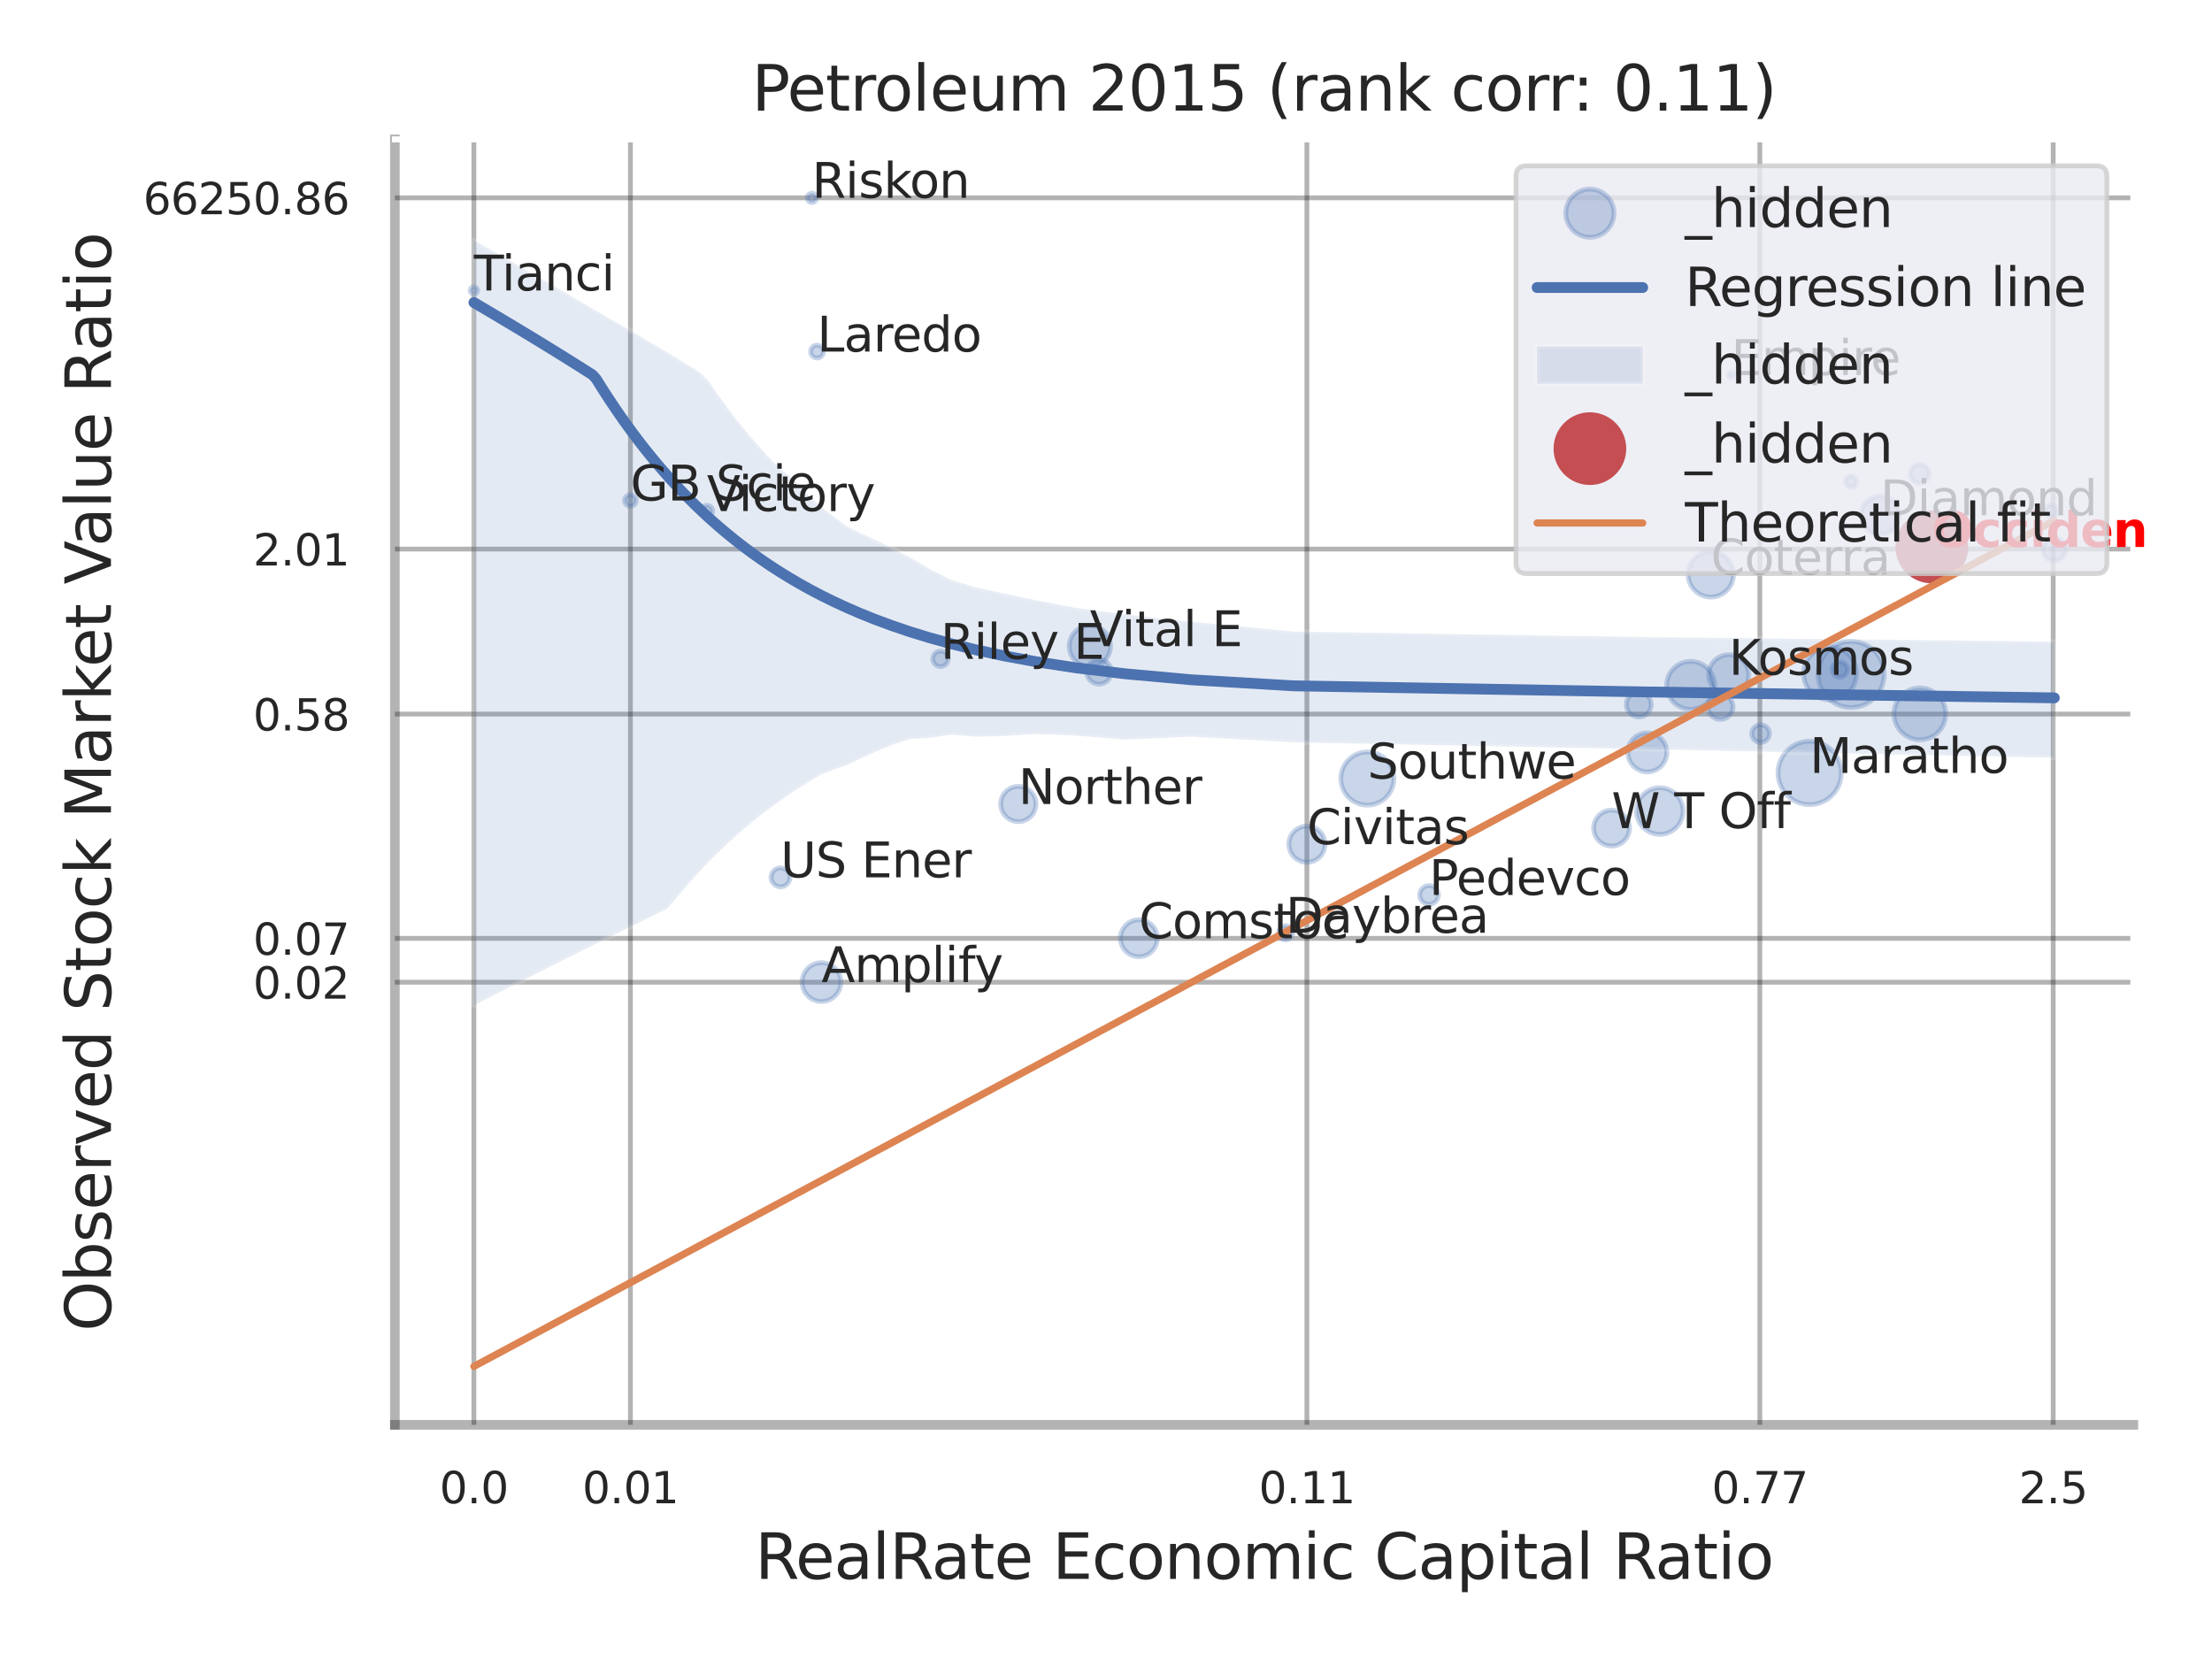 <?xml version="1.0" encoding="utf-8" standalone="no"?>
<!DOCTYPE svg PUBLIC "-//W3C//DTD SVG 1.1//EN"
  "http://www.w3.org/Graphics/SVG/1.1/DTD/svg11.dtd">
<svg xmlns:xlink="http://www.w3.org/1999/xlink" width="460.8pt" height="345.6pt" viewBox="0 0 460.8 345.6" xmlns="http://www.w3.org/2000/svg" version="1.1">
 <defs>
  <style type="text/css">*{stroke-linejoin: round; stroke-linecap: butt}</style>
 </defs>
 <g id="figure_1">
  <g id="patch_1">
   <path d="M 0 345.6 
L 460.8 345.6 
L 460.8 0 
L 0 0 
z
" style="fill: #ffffff"/>
  </g>
  <g id="axes_1">
   <g id="patch_2">
    <path d="M 82.26 296.82 
L 444.414 296.82 
L 444.414 29.04 
L 82.26 29.04 
z
" style="fill: #ffffff"/>
   </g>
   <g id="matplotlib.axis_1">
    <g id="xtick_1">
     <g id="line2d_1">
      <path d="M 98.721 296.82 
L 98.721 29.04 
" clip-path="url(#p9609db6212)" style="fill: none; stroke: #000000; stroke-opacity: 0.3; stroke-linecap: round"/>
     </g>
     <g id="text_1">
      <!-- 0.0 -->
      <g style="fill: #262626" transform="translate(91.564 313.159) scale(0.09 -0.09)">
       <defs>
        <path id="DejaVuSans-30" d="M 2034 4250 
Q 1547 4250 1301 3770 
Q 1056 3291 1056 2328 
Q 1056 1369 1301 889 
Q 1547 409 2034 409 
Q 2525 409 2770 889 
Q 3016 1369 3016 2328 
Q 3016 3291 2770 3770 
Q 2525 4250 2034 4250 
z
M 2034 4750 
Q 2819 4750 3233 4129 
Q 3647 3509 3647 2328 
Q 3647 1150 3233 529 
Q 2819 -91 2034 -91 
Q 1250 -91 836 529 
Q 422 1150 422 2328 
Q 422 3509 836 4129 
Q 1250 4750 2034 4750 
z
" transform="scale(0.016)"/>
        <path id="DejaVuSans-2e" d="M 684 794 
L 1344 794 
L 1344 0 
L 684 0 
L 684 794 
z
" transform="scale(0.016)"/>
       </defs>
       <use xlink:href="#DejaVuSans-30"/>
       <use xlink:href="#DejaVuSans-2e" transform="translate(63.623 0)"/>
       <use xlink:href="#DejaVuSans-30" transform="translate(95.41 0)"/>
      </g>
     </g>
    </g>
    <g id="xtick_2">
     <g id="line2d_2">
      <path d="M 131.325 296.82 
L 131.325 29.04 
" clip-path="url(#p9609db6212)" style="fill: none; stroke: #000000; stroke-opacity: 0.3; stroke-linecap: round"/>
     </g>
     <g id="text_2">
      <!-- 0.01 -->
      <g style="fill: #262626" transform="translate(121.305 313.159) scale(0.09 -0.09)">
       <defs>
        <path id="DejaVuSans-31" d="M 794 531 
L 1825 531 
L 1825 4091 
L 703 3866 
L 703 4441 
L 1819 4666 
L 2450 4666 
L 2450 531 
L 3481 531 
L 3481 0 
L 794 0 
L 794 531 
z
" transform="scale(0.016)"/>
       </defs>
       <use xlink:href="#DejaVuSans-30"/>
       <use xlink:href="#DejaVuSans-2e" transform="translate(63.623 0)"/>
       <use xlink:href="#DejaVuSans-30" transform="translate(95.41 0)"/>
       <use xlink:href="#DejaVuSans-31" transform="translate(159.033 0)"/>
      </g>
     </g>
    </g>
    <g id="xtick_3">
     <g id="line2d_3">
      <path d="M 272.252 296.82 
L 272.252 29.04 
" clip-path="url(#p9609db6212)" style="fill: none; stroke: #000000; stroke-opacity: 0.3; stroke-linecap: round"/>
     </g>
     <g id="text_3">
      <!-- 0.11 -->
      <g style="fill: #262626" transform="translate(262.232 313.159) scale(0.09 -0.09)">
       <use xlink:href="#DejaVuSans-30"/>
       <use xlink:href="#DejaVuSans-2e" transform="translate(63.623 0)"/>
       <use xlink:href="#DejaVuSans-31" transform="translate(95.41 0)"/>
       <use xlink:href="#DejaVuSans-31" transform="translate(159.033 0)"/>
      </g>
     </g>
    </g>
    <g id="xtick_4">
     <g id="line2d_4">
      <path d="M 366.609 296.82 
L 366.609 29.04 
" clip-path="url(#p9609db6212)" style="fill: none; stroke: #000000; stroke-opacity: 0.3; stroke-linecap: round"/>
     </g>
     <g id="text_4">
      <!-- 0.77 -->
      <g style="fill: #262626" transform="translate(356.59 313.159) scale(0.09 -0.09)">
       <defs>
        <path id="DejaVuSans-37" d="M 525 4666 
L 3525 4666 
L 3525 4397 
L 1831 0 
L 1172 0 
L 2766 4134 
L 525 4134 
L 525 4666 
z
" transform="scale(0.016)"/>
       </defs>
       <use xlink:href="#DejaVuSans-30"/>
       <use xlink:href="#DejaVuSans-2e" transform="translate(63.623 0)"/>
       <use xlink:href="#DejaVuSans-37" transform="translate(95.41 0)"/>
       <use xlink:href="#DejaVuSans-37" transform="translate(159.033 0)"/>
      </g>
     </g>
    </g>
    <g id="xtick_5">
     <g id="line2d_5">
      <path d="M 427.717 296.82 
L 427.717 29.04 
" clip-path="url(#p9609db6212)" style="fill: none; stroke: #000000; stroke-opacity: 0.3; stroke-linecap: round"/>
     </g>
     <g id="text_5">
      <!-- 2.5 -->
      <g style="fill: #262626" transform="translate(420.56 313.159) scale(0.09 -0.09)">
       <defs>
        <path id="DejaVuSans-32" d="M 1228 531 
L 3431 531 
L 3431 0 
L 469 0 
L 469 531 
Q 828 903 1448 1529 
Q 2069 2156 2228 2338 
Q 2531 2678 2651 2914 
Q 2772 3150 2772 3378 
Q 2772 3750 2511 3984 
Q 2250 4219 1831 4219 
Q 1534 4219 1204 4116 
Q 875 4013 500 3803 
L 500 4441 
Q 881 4594 1212 4672 
Q 1544 4750 1819 4750 
Q 2544 4750 2975 4387 
Q 3406 4025 3406 3419 
Q 3406 3131 3298 2873 
Q 3191 2616 2906 2266 
Q 2828 2175 2409 1742 
Q 1991 1309 1228 531 
z
" transform="scale(0.016)"/>
        <path id="DejaVuSans-35" d="M 691 4666 
L 3169 4666 
L 3169 4134 
L 1269 4134 
L 1269 2991 
Q 1406 3038 1543 3061 
Q 1681 3084 1819 3084 
Q 2600 3084 3056 2656 
Q 3513 2228 3513 1497 
Q 3513 744 3044 326 
Q 2575 -91 1722 -91 
Q 1428 -91 1123 -41 
Q 819 9 494 109 
L 494 744 
Q 775 591 1075 516 
Q 1375 441 1709 441 
Q 2250 441 2565 725 
Q 2881 1009 2881 1497 
Q 2881 1984 2565 2268 
Q 2250 2553 1709 2553 
Q 1456 2553 1204 2497 
Q 953 2441 691 2322 
L 691 4666 
z
" transform="scale(0.016)"/>
       </defs>
       <use xlink:href="#DejaVuSans-32"/>
       <use xlink:href="#DejaVuSans-2e" transform="translate(63.623 0)"/>
       <use xlink:href="#DejaVuSans-35" transform="translate(95.41 0)"/>
      </g>
     </g>
    </g>
    <g id="xtick_6"/>
    <g id="xtick_7"/>
    <g id="xtick_8"/>
    <g id="xtick_9"/>
    <g id="text_6">
     <!-- RealRate Economic Capital Ratio -->
     <g style="fill: #262626" transform="translate(157.283 328.908) scale(0.13 -0.13)">
      <defs>
       <path id="DejaVuSans-52" d="M 2841 2188 
Q 3044 2119 3236 1894 
Q 3428 1669 3622 1275 
L 4263 0 
L 3584 0 
L 2988 1197 
Q 2756 1666 2539 1819 
Q 2322 1972 1947 1972 
L 1259 1972 
L 1259 0 
L 628 0 
L 628 4666 
L 2053 4666 
Q 2853 4666 3247 4331 
Q 3641 3997 3641 3322 
Q 3641 2881 3436 2590 
Q 3231 2300 2841 2188 
z
M 1259 4147 
L 1259 2491 
L 2053 2491 
Q 2509 2491 2742 2702 
Q 2975 2913 2975 3322 
Q 2975 3731 2742 3939 
Q 2509 4147 2053 4147 
L 1259 4147 
z
" transform="scale(0.016)"/>
       <path id="DejaVuSans-65" d="M 3597 1894 
L 3597 1613 
L 953 1613 
Q 991 1019 1311 708 
Q 1631 397 2203 397 
Q 2534 397 2845 478 
Q 3156 559 3463 722 
L 3463 178 
Q 3153 47 2828 -22 
Q 2503 -91 2169 -91 
Q 1331 -91 842 396 
Q 353 884 353 1716 
Q 353 2575 817 3079 
Q 1281 3584 2069 3584 
Q 2775 3584 3186 3129 
Q 3597 2675 3597 1894 
z
M 3022 2063 
Q 3016 2534 2758 2815 
Q 2500 3097 2075 3097 
Q 1594 3097 1305 2825 
Q 1016 2553 972 2059 
L 3022 2063 
z
" transform="scale(0.016)"/>
       <path id="DejaVuSans-61" d="M 2194 1759 
Q 1497 1759 1228 1600 
Q 959 1441 959 1056 
Q 959 750 1161 570 
Q 1363 391 1709 391 
Q 2188 391 2477 730 
Q 2766 1069 2766 1631 
L 2766 1759 
L 2194 1759 
z
M 3341 1997 
L 3341 0 
L 2766 0 
L 2766 531 
Q 2569 213 2275 61 
Q 1981 -91 1556 -91 
Q 1019 -91 701 211 
Q 384 513 384 1019 
Q 384 1609 779 1909 
Q 1175 2209 1959 2209 
L 2766 2209 
L 2766 2266 
Q 2766 2663 2505 2880 
Q 2244 3097 1772 3097 
Q 1472 3097 1187 3025 
Q 903 2953 641 2809 
L 641 3341 
Q 956 3463 1253 3523 
Q 1550 3584 1831 3584 
Q 2591 3584 2966 3190 
Q 3341 2797 3341 1997 
z
" transform="scale(0.016)"/>
       <path id="DejaVuSans-6c" d="M 603 4863 
L 1178 4863 
L 1178 0 
L 603 0 
L 603 4863 
z
" transform="scale(0.016)"/>
       <path id="DejaVuSans-74" d="M 1172 4494 
L 1172 3500 
L 2356 3500 
L 2356 3053 
L 1172 3053 
L 1172 1153 
Q 1172 725 1289 603 
Q 1406 481 1766 481 
L 2356 481 
L 2356 0 
L 1766 0 
Q 1100 0 847 248 
Q 594 497 594 1153 
L 594 3053 
L 172 3053 
L 172 3500 
L 594 3500 
L 594 4494 
L 1172 4494 
z
" transform="scale(0.016)"/>
       <path id="DejaVuSans-20" transform="scale(0.016)"/>
       <path id="DejaVuSans-45" d="M 628 4666 
L 3578 4666 
L 3578 4134 
L 1259 4134 
L 1259 2753 
L 3481 2753 
L 3481 2222 
L 1259 2222 
L 1259 531 
L 3634 531 
L 3634 0 
L 628 0 
L 628 4666 
z
" transform="scale(0.016)"/>
       <path id="DejaVuSans-63" d="M 3122 3366 
L 3122 2828 
Q 2878 2963 2633 3030 
Q 2388 3097 2138 3097 
Q 1578 3097 1268 2742 
Q 959 2388 959 1747 
Q 959 1106 1268 751 
Q 1578 397 2138 397 
Q 2388 397 2633 464 
Q 2878 531 3122 666 
L 3122 134 
Q 2881 22 2623 -34 
Q 2366 -91 2075 -91 
Q 1284 -91 818 406 
Q 353 903 353 1747 
Q 353 2603 823 3093 
Q 1294 3584 2113 3584 
Q 2378 3584 2631 3529 
Q 2884 3475 3122 3366 
z
" transform="scale(0.016)"/>
       <path id="DejaVuSans-6f" d="M 1959 3097 
Q 1497 3097 1228 2736 
Q 959 2375 959 1747 
Q 959 1119 1226 758 
Q 1494 397 1959 397 
Q 2419 397 2687 759 
Q 2956 1122 2956 1747 
Q 2956 2369 2687 2733 
Q 2419 3097 1959 3097 
z
M 1959 3584 
Q 2709 3584 3137 3096 
Q 3566 2609 3566 1747 
Q 3566 888 3137 398 
Q 2709 -91 1959 -91 
Q 1206 -91 779 398 
Q 353 888 353 1747 
Q 353 2609 779 3096 
Q 1206 3584 1959 3584 
z
" transform="scale(0.016)"/>
       <path id="DejaVuSans-6e" d="M 3513 2113 
L 3513 0 
L 2938 0 
L 2938 2094 
Q 2938 2591 2744 2837 
Q 2550 3084 2163 3084 
Q 1697 3084 1428 2787 
Q 1159 2491 1159 1978 
L 1159 0 
L 581 0 
L 581 3500 
L 1159 3500 
L 1159 2956 
Q 1366 3272 1645 3428 
Q 1925 3584 2291 3584 
Q 2894 3584 3203 3211 
Q 3513 2838 3513 2113 
z
" transform="scale(0.016)"/>
       <path id="DejaVuSans-6d" d="M 3328 2828 
Q 3544 3216 3844 3400 
Q 4144 3584 4550 3584 
Q 5097 3584 5394 3201 
Q 5691 2819 5691 2113 
L 5691 0 
L 5113 0 
L 5113 2094 
Q 5113 2597 4934 2840 
Q 4756 3084 4391 3084 
Q 3944 3084 3684 2787 
Q 3425 2491 3425 1978 
L 3425 0 
L 2847 0 
L 2847 2094 
Q 2847 2600 2669 2842 
Q 2491 3084 2119 3084 
Q 1678 3084 1418 2786 
Q 1159 2488 1159 1978 
L 1159 0 
L 581 0 
L 581 3500 
L 1159 3500 
L 1159 2956 
Q 1356 3278 1631 3431 
Q 1906 3584 2284 3584 
Q 2666 3584 2933 3390 
Q 3200 3197 3328 2828 
z
" transform="scale(0.016)"/>
       <path id="DejaVuSans-69" d="M 603 3500 
L 1178 3500 
L 1178 0 
L 603 0 
L 603 3500 
z
M 603 4863 
L 1178 4863 
L 1178 4134 
L 603 4134 
L 603 4863 
z
" transform="scale(0.016)"/>
       <path id="DejaVuSans-43" d="M 4122 4306 
L 4122 3641 
Q 3803 3938 3442 4084 
Q 3081 4231 2675 4231 
Q 1875 4231 1450 3742 
Q 1025 3253 1025 2328 
Q 1025 1406 1450 917 
Q 1875 428 2675 428 
Q 3081 428 3442 575 
Q 3803 722 4122 1019 
L 4122 359 
Q 3791 134 3420 21 
Q 3050 -91 2638 -91 
Q 1578 -91 968 557 
Q 359 1206 359 2328 
Q 359 3453 968 4101 
Q 1578 4750 2638 4750 
Q 3056 4750 3426 4639 
Q 3797 4528 4122 4306 
z
" transform="scale(0.016)"/>
       <path id="DejaVuSans-70" d="M 1159 525 
L 1159 -1331 
L 581 -1331 
L 581 3500 
L 1159 3500 
L 1159 2969 
Q 1341 3281 1617 3432 
Q 1894 3584 2278 3584 
Q 2916 3584 3314 3078 
Q 3713 2572 3713 1747 
Q 3713 922 3314 415 
Q 2916 -91 2278 -91 
Q 1894 -91 1617 61 
Q 1341 213 1159 525 
z
M 3116 1747 
Q 3116 2381 2855 2742 
Q 2594 3103 2138 3103 
Q 1681 3103 1420 2742 
Q 1159 2381 1159 1747 
Q 1159 1113 1420 752 
Q 1681 391 2138 391 
Q 2594 391 2855 752 
Q 3116 1113 3116 1747 
z
" transform="scale(0.016)"/>
      </defs>
      <use xlink:href="#DejaVuSans-52"/>
      <use xlink:href="#DejaVuSans-65" transform="translate(64.982 0)"/>
      <use xlink:href="#DejaVuSans-61" transform="translate(126.506 0)"/>
      <use xlink:href="#DejaVuSans-6c" transform="translate(187.785 0)"/>
      <use xlink:href="#DejaVuSans-52" transform="translate(215.568 0)"/>
      <use xlink:href="#DejaVuSans-61" transform="translate(282.801 0)"/>
      <use xlink:href="#DejaVuSans-74" transform="translate(344.08 0)"/>
      <use xlink:href="#DejaVuSans-65" transform="translate(383.289 0)"/>
      <use xlink:href="#DejaVuSans-20" transform="translate(444.812 0)"/>
      <use xlink:href="#DejaVuSans-45" transform="translate(476.6 0)"/>
      <use xlink:href="#DejaVuSans-63" transform="translate(539.783 0)"/>
      <use xlink:href="#DejaVuSans-6f" transform="translate(594.764 0)"/>
      <use xlink:href="#DejaVuSans-6e" transform="translate(655.945 0)"/>
      <use xlink:href="#DejaVuSans-6f" transform="translate(719.324 0)"/>
      <use xlink:href="#DejaVuSans-6d" transform="translate(780.506 0)"/>
      <use xlink:href="#DejaVuSans-69" transform="translate(877.918 0)"/>
      <use xlink:href="#DejaVuSans-63" transform="translate(905.701 0)"/>
      <use xlink:href="#DejaVuSans-20" transform="translate(960.682 0)"/>
      <use xlink:href="#DejaVuSans-43" transform="translate(992.469 0)"/>
      <use xlink:href="#DejaVuSans-61" transform="translate(1062.293 0)"/>
      <use xlink:href="#DejaVuSans-70" transform="translate(1123.572 0)"/>
      <use xlink:href="#DejaVuSans-69" transform="translate(1187.049 0)"/>
      <use xlink:href="#DejaVuSans-74" transform="translate(1214.832 0)"/>
      <use xlink:href="#DejaVuSans-61" transform="translate(1254.041 0)"/>
      <use xlink:href="#DejaVuSans-6c" transform="translate(1315.32 0)"/>
      <use xlink:href="#DejaVuSans-20" transform="translate(1343.104 0)"/>
      <use xlink:href="#DejaVuSans-52" transform="translate(1374.891 0)"/>
      <use xlink:href="#DejaVuSans-61" transform="translate(1442.123 0)"/>
      <use xlink:href="#DejaVuSans-74" transform="translate(1503.402 0)"/>
      <use xlink:href="#DejaVuSans-69" transform="translate(1542.611 0)"/>
      <use xlink:href="#DejaVuSans-6f" transform="translate(1570.395 0)"/>
     </g>
    </g>
   </g>
   <g id="matplotlib.axis_2">
    <g id="ytick_1">
     <g id="line2d_6">
      <path d="M 82.26 204.612 
L 444.414 204.612 
" clip-path="url(#p9609db6212)" style="fill: none; stroke: #000000; stroke-opacity: 0.3; stroke-linecap: round"/>
     </g>
     <g id="text_7">
      <!-- 0.02 -->
      <g style="fill: #262626" transform="translate(52.721 208.031) scale(0.09 -0.09)">
       <use xlink:href="#DejaVuSans-30"/>
       <use xlink:href="#DejaVuSans-2e" transform="translate(63.623 0)"/>
       <use xlink:href="#DejaVuSans-30" transform="translate(95.41 0)"/>
       <use xlink:href="#DejaVuSans-32" transform="translate(159.033 0)"/>
      </g>
     </g>
    </g>
    <g id="ytick_2">
     <g id="line2d_7">
      <path d="M 82.26 195.478 
L 444.414 195.478 
" clip-path="url(#p9609db6212)" style="fill: none; stroke: #000000; stroke-opacity: 0.3; stroke-linecap: round"/>
     </g>
     <g id="text_8">
      <!-- 0.07 -->
      <g style="fill: #262626" transform="translate(52.721 198.897) scale(0.09 -0.09)">
       <use xlink:href="#DejaVuSans-30"/>
       <use xlink:href="#DejaVuSans-2e" transform="translate(63.623 0)"/>
       <use xlink:href="#DejaVuSans-30" transform="translate(95.41 0)"/>
       <use xlink:href="#DejaVuSans-37" transform="translate(159.033 0)"/>
      </g>
     </g>
    </g>
    <g id="ytick_3">
     <g id="line2d_8">
      <path d="M 82.26 148.75 
L 444.414 148.75 
" clip-path="url(#p9609db6212)" style="fill: none; stroke: #000000; stroke-opacity: 0.3; stroke-linecap: round"/>
     </g>
     <g id="text_9">
      <!-- 0.58 -->
      <g style="fill: #262626" transform="translate(52.721 152.169) scale(0.09 -0.09)">
       <defs>
        <path id="DejaVuSans-38" d="M 2034 2216 
Q 1584 2216 1326 1975 
Q 1069 1734 1069 1313 
Q 1069 891 1326 650 
Q 1584 409 2034 409 
Q 2484 409 2743 651 
Q 3003 894 3003 1313 
Q 3003 1734 2745 1975 
Q 2488 2216 2034 2216 
z
M 1403 2484 
Q 997 2584 770 2862 
Q 544 3141 544 3541 
Q 544 4100 942 4425 
Q 1341 4750 2034 4750 
Q 2731 4750 3128 4425 
Q 3525 4100 3525 3541 
Q 3525 3141 3298 2862 
Q 3072 2584 2669 2484 
Q 3125 2378 3379 2068 
Q 3634 1759 3634 1313 
Q 3634 634 3220 271 
Q 2806 -91 2034 -91 
Q 1263 -91 848 271 
Q 434 634 434 1313 
Q 434 1759 690 2068 
Q 947 2378 1403 2484 
z
M 1172 3481 
Q 1172 3119 1398 2916 
Q 1625 2713 2034 2713 
Q 2441 2713 2670 2916 
Q 2900 3119 2900 3481 
Q 2900 3844 2670 4047 
Q 2441 4250 2034 4250 
Q 1625 4250 1398 4047 
Q 1172 3844 1172 3481 
z
" transform="scale(0.016)"/>
       </defs>
       <use xlink:href="#DejaVuSans-30"/>
       <use xlink:href="#DejaVuSans-2e" transform="translate(63.623 0)"/>
       <use xlink:href="#DejaVuSans-35" transform="translate(95.41 0)"/>
       <use xlink:href="#DejaVuSans-38" transform="translate(159.033 0)"/>
      </g>
     </g>
    </g>
    <g id="ytick_4">
     <g id="line2d_9">
      <path d="M 82.26 114.381 
L 444.414 114.381 
" clip-path="url(#p9609db6212)" style="fill: none; stroke: #000000; stroke-opacity: 0.3; stroke-linecap: round"/>
     </g>
     <g id="text_10">
      <!-- 2.01 -->
      <g style="fill: #262626" transform="translate(52.721 117.8) scale(0.09 -0.09)">
       <use xlink:href="#DejaVuSans-32"/>
       <use xlink:href="#DejaVuSans-2e" transform="translate(63.623 0)"/>
       <use xlink:href="#DejaVuSans-30" transform="translate(95.41 0)"/>
       <use xlink:href="#DejaVuSans-31" transform="translate(159.033 0)"/>
      </g>
     </g>
    </g>
    <g id="ytick_5">
     <g id="line2d_10">
      <path d="M 82.26 41.214 
L 444.414 41.214 
" clip-path="url(#p9609db6212)" style="fill: none; stroke: #000000; stroke-opacity: 0.3; stroke-linecap: round"/>
     </g>
     <g id="text_11">
      <!-- 66250.86 -->
      <g style="fill: #262626" transform="translate(29.816 44.633) scale(0.09 -0.09)">
       <defs>
        <path id="DejaVuSans-36" d="M 2113 2584 
Q 1688 2584 1439 2293 
Q 1191 2003 1191 1497 
Q 1191 994 1439 701 
Q 1688 409 2113 409 
Q 2538 409 2786 701 
Q 3034 994 3034 1497 
Q 3034 2003 2786 2293 
Q 2538 2584 2113 2584 
z
M 3366 4563 
L 3366 3988 
Q 3128 4100 2886 4159 
Q 2644 4219 2406 4219 
Q 1781 4219 1451 3797 
Q 1122 3375 1075 2522 
Q 1259 2794 1537 2939 
Q 1816 3084 2150 3084 
Q 2853 3084 3261 2657 
Q 3669 2231 3669 1497 
Q 3669 778 3244 343 
Q 2819 -91 2113 -91 
Q 1303 -91 875 529 
Q 447 1150 447 2328 
Q 447 3434 972 4092 
Q 1497 4750 2381 4750 
Q 2619 4750 2861 4703 
Q 3103 4656 3366 4563 
z
" transform="scale(0.016)"/>
       </defs>
       <use xlink:href="#DejaVuSans-36"/>
       <use xlink:href="#DejaVuSans-36" transform="translate(63.623 0)"/>
       <use xlink:href="#DejaVuSans-32" transform="translate(127.246 0)"/>
       <use xlink:href="#DejaVuSans-35" transform="translate(190.869 0)"/>
       <use xlink:href="#DejaVuSans-30" transform="translate(254.492 0)"/>
       <use xlink:href="#DejaVuSans-2e" transform="translate(318.115 0)"/>
       <use xlink:href="#DejaVuSans-38" transform="translate(349.902 0)"/>
       <use xlink:href="#DejaVuSans-36" transform="translate(413.525 0)"/>
      </g>
     </g>
    </g>
    <g id="ytick_6"/>
    <g id="ytick_7"/>
    <g id="ytick_8"/>
    <g id="ytick_9"/>
    <g id="ytick_10"/>
    <g id="ytick_11"/>
    <g id="text_12">
     <!-- Observed Stock Market Value Ratio -->
     <g style="fill: #262626" transform="translate(23.112 277.332) rotate(-90) scale(0.13 -0.13)">
      <defs>
       <path id="DejaVuSans-4f" d="M 2522 4238 
Q 1834 4238 1429 3725 
Q 1025 3213 1025 2328 
Q 1025 1447 1429 934 
Q 1834 422 2522 422 
Q 3209 422 3611 934 
Q 4013 1447 4013 2328 
Q 4013 3213 3611 3725 
Q 3209 4238 2522 4238 
z
M 2522 4750 
Q 3503 4750 4090 4092 
Q 4678 3434 4678 2328 
Q 4678 1225 4090 567 
Q 3503 -91 2522 -91 
Q 1538 -91 948 565 
Q 359 1222 359 2328 
Q 359 3434 948 4092 
Q 1538 4750 2522 4750 
z
" transform="scale(0.016)"/>
       <path id="DejaVuSans-62" d="M 3116 1747 
Q 3116 2381 2855 2742 
Q 2594 3103 2138 3103 
Q 1681 3103 1420 2742 
Q 1159 2381 1159 1747 
Q 1159 1113 1420 752 
Q 1681 391 2138 391 
Q 2594 391 2855 752 
Q 3116 1113 3116 1747 
z
M 1159 2969 
Q 1341 3281 1617 3432 
Q 1894 3584 2278 3584 
Q 2916 3584 3314 3078 
Q 3713 2572 3713 1747 
Q 3713 922 3314 415 
Q 2916 -91 2278 -91 
Q 1894 -91 1617 61 
Q 1341 213 1159 525 
L 1159 0 
L 581 0 
L 581 4863 
L 1159 4863 
L 1159 2969 
z
" transform="scale(0.016)"/>
       <path id="DejaVuSans-73" d="M 2834 3397 
L 2834 2853 
Q 2591 2978 2328 3040 
Q 2066 3103 1784 3103 
Q 1356 3103 1142 2972 
Q 928 2841 928 2578 
Q 928 2378 1081 2264 
Q 1234 2150 1697 2047 
L 1894 2003 
Q 2506 1872 2764 1633 
Q 3022 1394 3022 966 
Q 3022 478 2636 193 
Q 2250 -91 1575 -91 
Q 1294 -91 989 -36 
Q 684 19 347 128 
L 347 722 
Q 666 556 975 473 
Q 1284 391 1588 391 
Q 1994 391 2212 530 
Q 2431 669 2431 922 
Q 2431 1156 2273 1281 
Q 2116 1406 1581 1522 
L 1381 1569 
Q 847 1681 609 1914 
Q 372 2147 372 2553 
Q 372 3047 722 3315 
Q 1072 3584 1716 3584 
Q 2034 3584 2315 3537 
Q 2597 3491 2834 3397 
z
" transform="scale(0.016)"/>
       <path id="DejaVuSans-72" d="M 2631 2963 
Q 2534 3019 2420 3045 
Q 2306 3072 2169 3072 
Q 1681 3072 1420 2755 
Q 1159 2438 1159 1844 
L 1159 0 
L 581 0 
L 581 3500 
L 1159 3500 
L 1159 2956 
Q 1341 3275 1631 3429 
Q 1922 3584 2338 3584 
Q 2397 3584 2469 3576 
Q 2541 3569 2628 3553 
L 2631 2963 
z
" transform="scale(0.016)"/>
       <path id="DejaVuSans-76" d="M 191 3500 
L 800 3500 
L 1894 563 
L 2988 3500 
L 3597 3500 
L 2284 0 
L 1503 0 
L 191 3500 
z
" transform="scale(0.016)"/>
       <path id="DejaVuSans-64" d="M 2906 2969 
L 2906 4863 
L 3481 4863 
L 3481 0 
L 2906 0 
L 2906 525 
Q 2725 213 2448 61 
Q 2172 -91 1784 -91 
Q 1150 -91 751 415 
Q 353 922 353 1747 
Q 353 2572 751 3078 
Q 1150 3584 1784 3584 
Q 2172 3584 2448 3432 
Q 2725 3281 2906 2969 
z
M 947 1747 
Q 947 1113 1208 752 
Q 1469 391 1925 391 
Q 2381 391 2643 752 
Q 2906 1113 2906 1747 
Q 2906 2381 2643 2742 
Q 2381 3103 1925 3103 
Q 1469 3103 1208 2742 
Q 947 2381 947 1747 
z
" transform="scale(0.016)"/>
       <path id="DejaVuSans-53" d="M 3425 4513 
L 3425 3897 
Q 3066 4069 2747 4153 
Q 2428 4238 2131 4238 
Q 1616 4238 1336 4038 
Q 1056 3838 1056 3469 
Q 1056 3159 1242 3001 
Q 1428 2844 1947 2747 
L 2328 2669 
Q 3034 2534 3370 2195 
Q 3706 1856 3706 1288 
Q 3706 609 3251 259 
Q 2797 -91 1919 -91 
Q 1588 -91 1214 -16 
Q 841 59 441 206 
L 441 856 
Q 825 641 1194 531 
Q 1563 422 1919 422 
Q 2459 422 2753 634 
Q 3047 847 3047 1241 
Q 3047 1584 2836 1778 
Q 2625 1972 2144 2069 
L 1759 2144 
Q 1053 2284 737 2584 
Q 422 2884 422 3419 
Q 422 4038 858 4394 
Q 1294 4750 2059 4750 
Q 2388 4750 2728 4690 
Q 3069 4631 3425 4513 
z
" transform="scale(0.016)"/>
       <path id="DejaVuSans-6b" d="M 581 4863 
L 1159 4863 
L 1159 1991 
L 2875 3500 
L 3609 3500 
L 1753 1863 
L 3688 0 
L 2938 0 
L 1159 1709 
L 1159 0 
L 581 0 
L 581 4863 
z
" transform="scale(0.016)"/>
       <path id="DejaVuSans-4d" d="M 628 4666 
L 1569 4666 
L 2759 1491 
L 3956 4666 
L 4897 4666 
L 4897 0 
L 4281 0 
L 4281 4097 
L 3078 897 
L 2444 897 
L 1241 4097 
L 1241 0 
L 628 0 
L 628 4666 
z
" transform="scale(0.016)"/>
       <path id="DejaVuSans-56" d="M 1831 0 
L 50 4666 
L 709 4666 
L 2188 738 
L 3669 4666 
L 4325 4666 
L 2547 0 
L 1831 0 
z
" transform="scale(0.016)"/>
       <path id="DejaVuSans-75" d="M 544 1381 
L 544 3500 
L 1119 3500 
L 1119 1403 
Q 1119 906 1312 657 
Q 1506 409 1894 409 
Q 2359 409 2629 706 
Q 2900 1003 2900 1516 
L 2900 3500 
L 3475 3500 
L 3475 0 
L 2900 0 
L 2900 538 
Q 2691 219 2414 64 
Q 2138 -91 1772 -91 
Q 1169 -91 856 284 
Q 544 659 544 1381 
z
M 1991 3584 
L 1991 3584 
z
" transform="scale(0.016)"/>
      </defs>
      <use xlink:href="#DejaVuSans-4f"/>
      <use xlink:href="#DejaVuSans-62" transform="translate(78.711 0)"/>
      <use xlink:href="#DejaVuSans-73" transform="translate(142.188 0)"/>
      <use xlink:href="#DejaVuSans-65" transform="translate(194.287 0)"/>
      <use xlink:href="#DejaVuSans-72" transform="translate(255.811 0)"/>
      <use xlink:href="#DejaVuSans-76" transform="translate(296.924 0)"/>
      <use xlink:href="#DejaVuSans-65" transform="translate(356.104 0)"/>
      <use xlink:href="#DejaVuSans-64" transform="translate(417.627 0)"/>
      <use xlink:href="#DejaVuSans-20" transform="translate(481.104 0)"/>
      <use xlink:href="#DejaVuSans-53" transform="translate(512.891 0)"/>
      <use xlink:href="#DejaVuSans-74" transform="translate(576.367 0)"/>
      <use xlink:href="#DejaVuSans-6f" transform="translate(615.576 0)"/>
      <use xlink:href="#DejaVuSans-63" transform="translate(676.758 0)"/>
      <use xlink:href="#DejaVuSans-6b" transform="translate(731.738 0)"/>
      <use xlink:href="#DejaVuSans-20" transform="translate(789.648 0)"/>
      <use xlink:href="#DejaVuSans-4d" transform="translate(821.436 0)"/>
      <use xlink:href="#DejaVuSans-61" transform="translate(907.715 0)"/>
      <use xlink:href="#DejaVuSans-72" transform="translate(968.994 0)"/>
      <use xlink:href="#DejaVuSans-6b" transform="translate(1010.107 0)"/>
      <use xlink:href="#DejaVuSans-65" transform="translate(1064.393 0)"/>
      <use xlink:href="#DejaVuSans-74" transform="translate(1125.916 0)"/>
      <use xlink:href="#DejaVuSans-20" transform="translate(1165.125 0)"/>
      <use xlink:href="#DejaVuSans-56" transform="translate(1196.912 0)"/>
      <use xlink:href="#DejaVuSans-61" transform="translate(1257.57 0)"/>
      <use xlink:href="#DejaVuSans-6c" transform="translate(1318.85 0)"/>
      <use xlink:href="#DejaVuSans-75" transform="translate(1346.633 0)"/>
      <use xlink:href="#DejaVuSans-65" transform="translate(1410.012 0)"/>
      <use xlink:href="#DejaVuSans-20" transform="translate(1471.535 0)"/>
      <use xlink:href="#DejaVuSans-52" transform="translate(1503.322 0)"/>
      <use xlink:href="#DejaVuSans-61" transform="translate(1570.555 0)"/>
      <use xlink:href="#DejaVuSans-74" transform="translate(1631.834 0)"/>
      <use xlink:href="#DejaVuSans-69" transform="translate(1671.043 0)"/>
      <use xlink:href="#DejaVuSans-6f" transform="translate(1698.826 0)"/>
     </g>
    </g>
   </g>
   <g id="PathCollection_1">
    <path d="M 284.854 167.723 
C 286.322 167.723 287.73 167.14 288.769 166.102 
C 289.807 165.063 290.39 163.655 290.39 162.187 
C 290.39 160.718 289.807 159.31 288.769 158.272 
C 287.73 157.233 286.322 156.65 284.854 156.65 
C 283.385 156.65 281.977 157.233 280.938 158.272 
C 279.9 159.31 279.317 160.718 279.317 162.187 
C 279.317 163.655 279.9 165.063 280.938 166.102 
C 281.977 167.14 283.385 167.723 284.854 167.723 
z
" clip-path="url(#p9609db6212)" style="fill: #4c72b0; fill-opacity: 0.3; stroke: #4c72b0; stroke-opacity: 0.3"/>
    <path d="M 366.775 154.674 
C 367.264 154.674 367.734 154.479 368.08 154.133 
C 368.426 153.787 368.621 153.317 368.621 152.828 
C 368.621 152.338 368.426 151.868 368.08 151.522 
C 367.734 151.176 367.264 150.981 366.775 150.981 
C 366.285 150.981 365.815 151.176 365.469 151.522 
C 365.123 151.868 364.928 152.338 364.928 152.828 
C 364.928 153.317 365.123 153.787 365.469 154.133 
C 365.815 154.479 366.285 154.674 366.775 154.674 
z
" clip-path="url(#p9609db6212)" style="fill: #4c72b0; fill-opacity: 0.3; stroke: #4c72b0; stroke-opacity: 0.3"/>
    <path d="M 237.256 199.304 
C 238.276 199.304 239.255 198.898 239.977 198.176 
C 240.699 197.455 241.105 196.476 241.105 195.455 
C 241.105 194.434 240.699 193.455 239.977 192.733 
C 239.255 192.011 238.276 191.606 237.256 191.606 
C 236.235 191.606 235.256 192.011 234.534 192.733 
C 233.812 193.455 233.407 194.434 233.407 195.455 
C 233.407 196.476 233.812 197.455 234.534 198.176 
C 235.256 198.898 236.235 199.304 237.256 199.304 
z
" clip-path="url(#p9609db6212)" style="fill: #4c72b0; fill-opacity: 0.3; stroke: #4c72b0; stroke-opacity: 0.3"/>
    <path d="M 381.238 145.813 
C 382.704 145.813 384.11 145.231 385.147 144.194 
C 386.183 143.158 386.766 141.752 386.766 140.286 
C 386.766 138.82 386.183 137.414 385.147 136.378 
C 384.11 135.341 382.704 134.759 381.238 134.759 
C 379.773 134.759 378.367 135.341 377.33 136.378 
C 376.294 137.414 375.711 138.82 375.711 140.286 
C 375.711 141.752 376.294 143.158 377.33 144.194 
C 378.367 145.231 379.773 145.813 381.238 145.813 
z
" clip-path="url(#p9609db6212)" style="fill: #4c72b0; fill-opacity: 0.3; stroke: #4c72b0; stroke-opacity: 0.3"/>
    <path d="M 341.379 149.363 
C 342.068 149.363 342.728 149.089 343.215 148.602 
C 343.702 148.115 343.976 147.455 343.976 146.766 
C 343.976 146.078 343.702 145.417 343.215 144.93 
C 342.728 144.443 342.068 144.17 341.379 144.17 
C 340.691 144.17 340.03 144.443 339.543 144.93 
C 339.056 145.417 338.783 146.078 338.783 146.766 
C 338.783 147.455 339.056 148.115 339.543 148.602 
C 340.03 149.089 340.691 149.363 341.379 149.363 
z
" clip-path="url(#p9609db6212)" style="fill: #4c72b0; fill-opacity: 0.3; stroke: #4c72b0; stroke-opacity: 0.3"/>
    <path d="M 162.594 184.739 
C 163.118 184.739 163.62 184.531 163.99 184.161 
C 164.361 183.791 164.569 183.288 164.569 182.765 
C 164.569 182.241 164.361 181.739 163.99 181.368 
C 163.62 180.998 163.118 180.79 162.594 180.79 
C 162.07 180.79 161.568 180.998 161.198 181.368 
C 160.827 181.739 160.619 182.241 160.619 182.765 
C 160.619 183.288 160.827 183.791 161.198 184.161 
C 161.568 184.531 162.07 184.739 162.594 184.739 
z
" clip-path="url(#p9609db6212)" style="fill: #4c72b0; fill-opacity: 0.3; stroke: #4c72b0; stroke-opacity: 0.3"/>
    <path d="M 376.989 167.615 
C 378.741 167.615 380.421 166.919 381.659 165.681 
C 382.898 164.442 383.594 162.762 383.594 161.011 
C 383.594 159.259 382.898 157.579 381.659 156.341 
C 380.421 155.102 378.741 154.406 376.989 154.406 
C 375.238 154.406 373.558 155.102 372.319 156.341 
C 371.081 157.579 370.385 159.259 370.385 161.011 
C 370.385 162.762 371.081 164.442 372.319 165.681 
C 373.558 166.919 375.238 167.615 376.989 167.615 
z
" clip-path="url(#p9609db6212)" style="fill: #4c72b0; fill-opacity: 0.3; stroke: #4c72b0; stroke-opacity: 0.3"/>
    <path d="M 427.952 116.844 
C 428.587 116.844 429.196 116.592 429.645 116.143 
C 430.094 115.694 430.346 115.085 430.346 114.45 
C 430.346 113.815 430.094 113.206 429.645 112.757 
C 429.196 112.309 428.587 112.056 427.952 112.056 
C 427.318 112.056 426.709 112.309 426.26 112.757 
C 425.811 113.206 425.559 113.815 425.559 114.45 
C 425.559 115.085 425.811 115.694 426.26 116.143 
C 426.709 116.592 427.318 116.844 427.952 116.844 
z
" clip-path="url(#p9609db6212)" style="fill: #4c72b0; fill-opacity: 0.3; stroke: #4c72b0; stroke-opacity: 0.3"/>
    <path d="M 352.19 147.778 
C 353.516 147.778 354.788 147.251 355.725 146.313 
C 356.663 145.376 357.19 144.104 357.19 142.778 
C 357.19 141.452 356.663 140.18 355.725 139.243 
C 354.788 138.305 353.516 137.779 352.19 137.779 
C 350.864 137.779 349.593 138.305 348.655 139.243 
C 347.717 140.18 347.191 141.452 347.191 142.778 
C 347.191 144.104 347.717 145.376 348.655 146.313 
C 349.593 147.251 350.864 147.778 352.19 147.778 
z
" clip-path="url(#p9609db6212)" style="fill: #4c72b0; fill-opacity: 0.3; stroke: #4c72b0; stroke-opacity: 0.3"/>
    <path d="M 427.275 107.75 
C 427.614 107.75 427.938 107.615 428.178 107.376 
C 428.417 107.137 428.551 106.812 428.551 106.474 
C 428.551 106.135 428.417 105.81 428.178 105.571 
C 427.938 105.332 427.614 105.197 427.275 105.197 
C 426.937 105.197 426.612 105.332 426.373 105.571 
C 426.133 105.81 425.999 106.135 425.999 106.474 
C 425.999 106.812 426.133 107.137 426.373 107.376 
C 426.612 107.615 426.937 107.75 427.275 107.75 
z
" clip-path="url(#p9609db6212)" style="fill: #4c72b0; fill-opacity: 0.3; stroke: #4c72b0; stroke-opacity: 0.3"/>
    <path d="M 147.266 107.66 
C 147.584 107.66 147.89 107.533 148.116 107.307 
C 148.341 107.082 148.468 106.776 148.468 106.458 
C 148.468 106.139 148.341 105.833 148.116 105.608 
C 147.89 105.382 147.584 105.255 147.266 105.255 
C 146.947 105.255 146.641 105.382 146.416 105.608 
C 146.19 105.833 146.064 106.139 146.064 106.458 
C 146.064 106.776 146.19 107.082 146.416 107.307 
C 146.641 107.533 146.947 107.66 147.266 107.66 
z
" clip-path="url(#p9609db6212)" style="fill: #4c72b0; fill-opacity: 0.3; stroke: #4c72b0; stroke-opacity: 0.3"/>
    <path d="M 399.944 154.109 
C 401.376 154.109 402.751 153.54 403.764 152.527 
C 404.777 151.513 405.347 150.139 405.347 148.706 
C 405.347 147.273 404.777 145.899 403.764 144.885 
C 402.751 143.872 401.376 143.303 399.944 143.303 
C 398.511 143.303 397.136 143.872 396.123 144.885 
C 395.11 145.899 394.54 147.273 394.54 148.706 
C 394.54 150.139 395.11 151.513 396.123 152.527 
C 397.136 153.54 398.511 154.109 399.944 154.109 
z
" clip-path="url(#p9609db6212)" style="fill: #4c72b0; fill-opacity: 0.3; stroke: #4c72b0; stroke-opacity: 0.3"/>
    <path d="M 358.404 149.876 
C 359.099 149.876 359.765 149.6 360.256 149.109 
C 360.747 148.618 361.023 147.952 361.023 147.257 
C 361.023 146.563 360.747 145.897 360.256 145.405 
C 359.765 144.914 359.099 144.638 358.404 144.638 
C 357.709 144.638 357.043 144.914 356.552 145.405 
C 356.061 145.897 355.785 146.563 355.785 147.257 
C 355.785 147.952 356.061 148.618 356.552 149.109 
C 357.043 149.6 357.709 149.876 358.404 149.876 
z
" clip-path="url(#p9609db6212)" style="fill: #4c72b0; fill-opacity: 0.3; stroke: #4c72b0; stroke-opacity: 0.3"/>
    <path d="M 402.437 121.016 
C 404.312 121.016 406.11 120.271 407.437 118.945 
C 408.763 117.619 409.508 115.82 409.508 113.945 
C 409.508 112.07 408.763 110.271 407.437 108.945 
C 406.11 107.619 404.312 106.874 402.437 106.874 
C 400.561 106.874 398.763 107.619 397.437 108.945 
C 396.11 110.271 395.365 112.07 395.365 113.945 
C 395.365 115.82 396.11 117.619 397.437 118.945 
C 398.763 120.271 400.561 121.016 402.437 121.016 
z
" clip-path="url(#p9609db6212)" style="fill: #4c72b0; fill-opacity: 0.3; stroke: #4c72b0; stroke-opacity: 0.3"/>
    <path d="M 343.172 160.803 
C 344.251 160.803 345.286 160.374 346.049 159.611 
C 346.812 158.848 347.241 157.813 347.241 156.734 
C 347.241 155.655 346.812 154.62 346.049 153.857 
C 345.286 153.094 344.251 152.665 343.172 152.665 
C 342.093 152.665 341.058 153.094 340.294 153.857 
C 339.531 154.62 339.103 155.655 339.103 156.734 
C 339.103 157.813 339.531 158.848 340.294 159.611 
C 341.058 160.374 342.093 160.803 343.172 160.803 
z
" clip-path="url(#p9609db6212)" style="fill: #4c72b0; fill-opacity: 0.3; stroke: #4c72b0; stroke-opacity: 0.3"/>
    <path d="M 356.395 124.386 
C 357.65 124.386 358.853 123.887 359.741 123 
C 360.628 122.113 361.126 120.91 361.126 119.655 
C 361.126 118.4 360.628 117.197 359.741 116.309 
C 358.853 115.422 357.65 114.924 356.395 114.924 
C 355.141 114.924 353.937 115.422 353.05 116.309 
C 352.163 117.197 351.664 118.4 351.664 119.655 
C 351.664 120.91 352.163 122.113 353.05 123 
C 353.937 123.887 355.141 124.386 356.395 124.386 
z
" clip-path="url(#p9609db6212)" style="fill: #4c72b0; fill-opacity: 0.3; stroke: #4c72b0; stroke-opacity: 0.3"/>
    <path d="M 383.28 141.084 
C 383.706 141.084 384.114 140.915 384.415 140.614 
C 384.716 140.313 384.885 139.905 384.885 139.479 
C 384.885 139.054 384.716 138.646 384.415 138.345 
C 384.114 138.044 383.706 137.874 383.28 137.874 
C 382.854 137.874 382.446 138.044 382.145 138.345 
C 381.844 138.646 381.675 139.054 381.675 139.479 
C 381.675 139.905 381.844 140.313 382.145 140.614 
C 382.446 140.915 382.854 141.084 383.28 141.084 
z
" clip-path="url(#p9609db6212)" style="fill: #4c72b0; fill-opacity: 0.3; stroke: #4c72b0; stroke-opacity: 0.3"/>
    <path d="M 360.622 78.723 
C 360.782 78.723 360.935 78.66 361.049 78.547 
C 361.162 78.434 361.225 78.28 361.225 78.12 
C 361.225 77.96 361.162 77.807 361.049 77.693 
C 360.935 77.58 360.782 77.517 360.622 77.517 
C 360.462 77.517 360.308 77.58 360.195 77.693 
C 360.082 77.807 360.019 77.96 360.019 78.12 
C 360.019 78.28 360.082 78.434 360.195 78.547 
C 360.308 78.66 360.462 78.723 360.622 78.723 
z
" clip-path="url(#p9609db6212)" style="fill: #4c72b0; fill-opacity: 0.3; stroke: #4c72b0; stroke-opacity: 0.3"/>
    <path d="M 345.764 173.819 
C 347.052 173.819 348.288 173.307 349.199 172.396 
C 350.11 171.485 350.622 170.249 350.622 168.961 
C 350.622 167.672 350.11 166.436 349.199 165.525 
C 348.288 164.614 347.052 164.102 345.764 164.102 
C 344.475 164.102 343.239 164.614 342.328 165.525 
C 341.417 166.436 340.905 167.672 340.905 168.961 
C 340.905 170.249 341.417 171.485 342.328 172.396 
C 343.239 173.307 344.475 173.819 345.764 173.819 
z
" clip-path="url(#p9609db6212)" style="fill: #4c72b0; fill-opacity: 0.3; stroke: #4c72b0; stroke-opacity: 0.3"/>
    <path d="M 228.954 142.524 
C 229.635 142.524 230.288 142.253 230.77 141.772 
C 231.251 141.29 231.522 140.637 231.522 139.956 
C 231.522 139.275 231.251 138.622 230.77 138.14 
C 230.288 137.659 229.635 137.388 228.954 137.388 
C 228.273 137.388 227.62 137.659 227.138 138.14 
C 226.656 138.622 226.386 139.275 226.386 139.956 
C 226.386 140.637 226.656 141.29 227.138 141.772 
C 227.62 142.253 228.273 142.524 228.954 142.524 
z
" clip-path="url(#p9609db6212)" style="fill: #4c72b0; fill-opacity: 0.3; stroke: #4c72b0; stroke-opacity: 0.3"/>
    <path d="M 195.923 138.868 
C 196.353 138.868 196.765 138.697 197.069 138.393 
C 197.373 138.089 197.544 137.676 197.544 137.247 
C 197.544 136.817 197.373 136.404 197.069 136.1 
C 196.765 135.796 196.353 135.625 195.923 135.625 
C 195.493 135.625 195.08 135.796 194.776 136.1 
C 194.472 136.404 194.302 136.817 194.302 137.247 
C 194.302 137.676 194.472 138.089 194.776 138.393 
C 195.08 138.697 195.493 138.868 195.923 138.868 
z
" clip-path="url(#p9609db6212)" style="fill: #4c72b0; fill-opacity: 0.3; stroke: #4c72b0; stroke-opacity: 0.3"/>
    <path d="M 399.903 100.66 
C 400.425 100.66 400.927 100.453 401.296 100.083 
C 401.665 99.714 401.873 99.213 401.873 98.691 
C 401.873 98.168 401.665 97.667 401.296 97.298 
C 400.927 96.928 400.425 96.721 399.903 96.721 
C 399.381 96.721 398.88 96.928 398.51 97.298 
C 398.141 97.667 397.933 98.168 397.933 98.691 
C 397.933 99.213 398.141 99.714 398.51 100.083 
C 398.88 100.453 399.381 100.66 399.903 100.66 
z
" clip-path="url(#p9609db6212)" style="fill: #4c72b0; fill-opacity: 0.3; stroke: #4c72b0; stroke-opacity: 0.3"/>
    <path d="M 385.619 147.39 
C 387.447 147.39 389.201 146.664 390.494 145.371 
C 391.786 144.078 392.513 142.324 392.513 140.496 
C 392.513 138.668 391.786 136.914 390.494 135.621 
C 389.201 134.329 387.447 133.602 385.619 133.602 
C 383.791 133.602 382.037 134.329 380.744 135.621 
C 379.452 136.914 378.725 138.668 378.725 140.496 
C 378.725 142.324 379.452 144.078 380.744 145.371 
C 382.037 146.664 383.791 147.39 385.619 147.39 
z
" clip-path="url(#p9609db6212)" style="fill: #4c72b0; fill-opacity: 0.3; stroke: #4c72b0; stroke-opacity: 0.3"/>
    <path d="M 212.136 171.159 
C 213.109 171.159 214.043 170.772 214.732 170.084 
C 215.42 169.395 215.807 168.461 215.807 167.488 
C 215.807 166.514 215.42 165.58 214.732 164.892 
C 214.043 164.204 213.109 163.817 212.136 163.817 
C 211.162 163.817 210.228 164.204 209.54 164.892 
C 208.852 165.58 208.465 166.514 208.465 167.488 
C 208.465 168.461 208.852 169.395 209.54 170.084 
C 210.228 170.772 211.162 171.159 212.136 171.159 
z
" clip-path="url(#p9609db6212)" style="fill: #4c72b0; fill-opacity: 0.3; stroke: #4c72b0; stroke-opacity: 0.3"/>
    <path d="M 297.7 188.384 
C 298.217 188.384 298.714 188.178 299.08 187.812 
C 299.446 187.446 299.651 186.95 299.651 186.432 
C 299.651 185.915 299.446 185.418 299.08 185.052 
C 298.714 184.686 298.217 184.48 297.7 184.48 
C 297.182 184.48 296.685 184.686 296.319 185.052 
C 295.953 185.418 295.748 185.915 295.748 186.432 
C 295.748 186.95 295.953 187.446 296.319 187.812 
C 296.685 188.178 297.182 188.384 297.7 188.384 
z
" clip-path="url(#p9609db6212)" style="fill: #4c72b0; fill-opacity: 0.3; stroke: #4c72b0; stroke-opacity: 0.3"/>
    <path d="M 385.619 101.527 
C 385.927 101.527 386.223 101.404 386.441 101.186 
C 386.659 100.968 386.781 100.672 386.781 100.364 
C 386.781 100.056 386.659 99.76 386.441 99.542 
C 386.223 99.324 385.927 99.202 385.619 99.202 
C 385.31 99.202 385.015 99.324 384.797 99.542 
C 384.579 99.76 384.456 100.056 384.456 100.364 
C 384.456 100.672 384.579 100.968 384.797 101.186 
C 385.015 101.404 385.31 101.527 385.619 101.527 
z
" clip-path="url(#p9609db6212)" style="fill: #4c72b0; fill-opacity: 0.3; stroke: #4c72b0; stroke-opacity: 0.3"/>
    <path d="M 267.814 195.788 
C 268.204 195.788 268.579 195.633 268.855 195.356 
C 269.131 195.08 269.287 194.706 269.287 194.315 
C 269.287 193.924 269.131 193.55 268.855 193.273 
C 268.579 192.997 268.204 192.842 267.814 192.842 
C 267.423 192.842 267.048 192.997 266.772 193.273 
C 266.496 193.55 266.341 193.924 266.341 194.315 
C 266.341 194.706 266.496 195.08 266.772 195.356 
C 267.048 195.633 267.423 195.788 267.814 195.788 
z
" clip-path="url(#p9609db6212)" style="fill: #4c72b0; fill-opacity: 0.3; stroke: #4c72b0; stroke-opacity: 0.3"/>
    <path d="M 131.327 105.477 
C 131.65 105.477 131.96 105.349 132.188 105.12 
C 132.417 104.892 132.545 104.582 132.545 104.26 
C 132.545 103.937 132.417 103.627 132.188 103.399 
C 131.96 103.17 131.65 103.042 131.327 103.042 
C 131.005 103.042 130.695 103.17 130.466 103.399 
C 130.238 103.627 130.11 103.937 130.11 104.26 
C 130.11 104.582 130.238 104.892 130.466 105.12 
C 130.695 105.349 131.005 105.477 131.327 105.477 
z
" clip-path="url(#p9609db6212)" style="fill: #4c72b0; fill-opacity: 0.3; stroke: #4c72b0; stroke-opacity: 0.3"/>
    <path d="M 335.719 176.25 
C 336.711 176.25 337.662 175.856 338.363 175.155 
C 339.065 174.454 339.459 173.503 339.459 172.511 
C 339.459 171.519 339.065 170.568 338.363 169.867 
C 337.662 169.165 336.711 168.771 335.719 168.771 
C 334.727 168.771 333.776 169.165 333.075 169.867 
C 332.374 170.568 331.98 171.519 331.98 172.511 
C 331.98 173.503 332.374 174.454 333.075 175.155 
C 333.776 175.856 334.727 176.25 335.719 176.25 
z
" clip-path="url(#p9609db6212)" style="fill: #4c72b0; fill-opacity: 0.3; stroke: #4c72b0; stroke-opacity: 0.3"/>
    <path d="M 169.131 42.182 
C 169.388 42.182 169.635 42.08 169.816 41.898 
C 169.998 41.716 170.1 41.469 170.1 41.212 
C 170.1 40.955 169.998 40.708 169.816 40.526 
C 169.635 40.344 169.388 40.242 169.131 40.242 
C 168.873 40.242 168.627 40.344 168.445 40.526 
C 168.263 40.708 168.161 40.955 168.161 41.212 
C 168.161 41.469 168.263 41.716 168.445 41.898 
C 168.627 42.08 168.873 42.182 169.131 42.182 
z
" clip-path="url(#p9609db6212)" style="fill: #4c72b0; fill-opacity: 0.3; stroke: #4c72b0; stroke-opacity: 0.3"/>
    <path d="M 170.209 74.584 
C 170.566 74.584 170.909 74.443 171.161 74.19 
C 171.413 73.938 171.555 73.595 171.555 73.238 
C 171.555 72.881 171.413 72.539 171.161 72.287 
C 170.909 72.034 170.566 71.892 170.209 71.892 
C 169.852 71.892 169.51 72.034 169.257 72.287 
C 169.005 72.539 168.863 72.881 168.863 73.238 
C 168.863 73.595 169.005 73.938 169.257 74.19 
C 169.51 74.443 169.852 74.584 170.209 74.584 
z
" clip-path="url(#p9609db6212)" style="fill: #4c72b0; fill-opacity: 0.3; stroke: #4c72b0; stroke-opacity: 0.3"/>
    <path d="M 272.262 179.629 
C 273.262 179.629 274.222 179.231 274.93 178.524 
C 275.638 177.816 276.035 176.856 276.035 175.855 
C 276.035 174.855 275.638 173.895 274.93 173.187 
C 274.222 172.48 273.262 172.082 272.262 172.082 
C 271.261 172.082 270.301 172.48 269.593 173.187 
C 268.886 173.895 268.488 174.855 268.488 175.855 
C 268.488 176.856 268.886 177.816 269.593 178.524 
C 270.301 179.231 271.261 179.629 272.262 179.629 
z
" clip-path="url(#p9609db6212)" style="fill: #4c72b0; fill-opacity: 0.3; stroke: #4c72b0; stroke-opacity: 0.3"/>
    <path d="M 360.135 144.744 
C 361.243 144.744 362.306 144.304 363.09 143.521 
C 363.873 142.737 364.313 141.674 364.313 140.566 
C 364.313 139.458 363.873 138.395 363.09 137.612 
C 362.306 136.828 361.243 136.388 360.135 136.388 
C 359.027 136.388 357.964 136.828 357.181 137.612 
C 356.397 138.395 355.957 139.458 355.957 140.566 
C 355.957 141.674 356.397 142.737 357.181 143.521 
C 357.964 144.304 359.027 144.744 360.135 144.744 
z
" clip-path="url(#p9609db6212)" style="fill: #4c72b0; fill-opacity: 0.3; stroke: #4c72b0; stroke-opacity: 0.3"/>
    <path d="M 227.043 138.91 
C 228.185 138.91 229.28 138.457 230.088 137.649 
C 230.895 136.841 231.349 135.746 231.349 134.604 
C 231.349 133.462 230.895 132.366 230.088 131.559 
C 229.28 130.751 228.185 130.298 227.043 130.298 
C 225.901 130.298 224.805 130.751 223.998 131.559 
C 223.19 132.366 222.737 133.462 222.737 134.604 
C 222.737 135.746 223.19 136.841 223.998 137.649 
C 224.805 138.457 225.901 138.91 227.043 138.91 
z
" clip-path="url(#p9609db6212)" style="fill: #4c72b0; fill-opacity: 0.3; stroke: #4c72b0; stroke-opacity: 0.3"/>
    <path d="M 171.133 208.636 
C 172.207 208.636 173.237 208.21 173.996 207.45 
C 174.756 206.691 175.183 205.661 175.183 204.587 
C 175.183 203.513 174.756 202.483 173.996 201.724 
C 173.237 200.964 172.207 200.537 171.133 200.537 
C 170.059 200.537 169.029 200.964 168.27 201.724 
C 167.51 202.483 167.084 203.513 167.084 204.587 
C 167.084 205.661 167.51 206.691 168.27 207.45 
C 169.029 208.21 170.059 208.636 171.133 208.636 
z
" clip-path="url(#p9609db6212)" style="fill: #4c72b0; fill-opacity: 0.3; stroke: #4c72b0; stroke-opacity: 0.3"/>
    <path d="M 391.672 111.336 
C 392.73 111.336 393.745 110.916 394.493 110.168 
C 395.241 109.42 395.661 108.405 395.661 107.347 
C 395.661 106.289 395.241 105.275 394.493 104.527 
C 393.745 103.779 392.73 103.359 391.672 103.359 
C 390.615 103.359 389.6 103.779 388.852 104.527 
C 388.104 105.275 387.684 106.289 387.684 107.347 
C 387.684 108.405 388.104 109.42 388.852 110.168 
C 389.6 110.916 390.615 111.336 391.672 111.336 
z
" clip-path="url(#p9609db6212)" style="fill: #4c72b0; fill-opacity: 0.3; stroke: #4c72b0; stroke-opacity: 0.3"/>
    <path d="M 98.722 61.282 
C 98.926 61.282 99.122 61.2 99.267 61.056 
C 99.411 60.911 99.492 60.715 99.492 60.511 
C 99.492 60.306 99.411 60.11 99.267 59.966 
C 99.122 59.821 98.926 59.74 98.722 59.74 
C 98.517 59.74 98.321 59.821 98.177 59.966 
C 98.032 60.11 97.951 60.306 97.951 60.511 
C 97.951 60.715 98.032 60.911 98.177 61.056 
C 98.321 61.2 98.517 61.282 98.722 61.282 
z
" clip-path="url(#p9609db6212)" style="fill: #4c72b0; fill-opacity: 0.3; stroke: #4c72b0; stroke-opacity: 0.3"/>
   </g>
   <g id="FillBetweenPolyCollection_1">
    <defs>
     <path id="m5b7f040230" d="M 98.722 -295.536 
L 98.722 -136.145 
L 99.135 -136.357 
L 99.552 -136.571 
L 99.974 -136.788 
L 100.401 -137.006 
L 100.832 -137.227 
L 101.267 -137.45 
L 101.707 -137.675 
L 102.153 -137.903 
L 102.603 -138.133 
L 103.058 -138.366 
L 103.518 -138.601 
L 103.984 -138.838 
L 104.455 -139.079 
L 104.931 -139.322 
L 105.413 -139.568 
L 105.901 -139.816 
L 106.395 -140.068 
L 106.896 -140.322 
L 107.402 -140.58 
L 107.915 -140.84 
L 108.434 -141.104 
L 108.96 -141.371 
L 109.493 -141.641 
L 110.033 -141.915 
L 110.581 -142.192 
L 111.136 -142.473 
L 111.698 -142.758 
L 112.269 -143.046 
L 112.848 -143.338 
L 113.435 -143.634 
L 114.031 -143.935 
L 114.635 -144.239 
L 115.249 -144.548 
L 115.872 -144.861 
L 116.505 -145.179 
L 117.149 -145.502 
L 117.802 -145.829 
L 118.466 -146.162 
L 119.142 -146.5 
L 119.828 -146.843 
L 120.527 -147.191 
L 121.238 -147.546 
L 121.961 -147.906 
L 122.698 -148.272 
L 123.449 -148.645 
L 124.213 -149.024 
L 124.992 -149.41 
L 125.787 -149.802 
L 126.597 -150.202 
L 127.425 -150.61 
L 128.269 -151.026 
L 129.131 -151.449 
L 130.012 -151.881 
L 130.913 -152.322 
L 131.834 -152.772 
L 132.777 -153.231 
L 133.742 -153.701 
L 134.73 -154.19 
L 135.744 -154.694 
L 136.783 -155.209 
L 137.85 -155.738 
L 138.946 -156.28 
L 140.072 -157.529 
L 141.23 -158.938 
L 142.423 -160.348 
L 143.651 -161.758 
L 144.919 -163.168 
L 146.227 -164.578 
L 147.578 -165.988 
L 148.977 -167.398 
L 150.426 -168.808 
L 151.928 -170.218 
L 153.488 -171.628 
L 155.111 -173.038 
L 156.801 -174.448 
L 158.566 -175.858 
L 160.41 -177.268 
L 162.343 -178.678 
L 164.373 -180.087 
L 166.51 -181.497 
L 168.766 -182.907 
L 171.155 -184.317 
L 173.694 -185.26 
L 176.403 -186.213 
L 179.306 -187.611 
L 182.434 -189.01 
L 185.823 -190.408 
L 189.523 -191.636 
L 193.595 -191.884 
L 198.123 -192.564 
L 203.222 -192.144 
L 209.058 -192.272 
L 215.878 -192.689 
L 224.085 -192.375 
L 234.389 -191.531 
L 248.248 -192.137 
L 269.486 -190.951 
L 341.893 -189.553 
L 427.952 -187.745 
L 427.952 -211.929 
L 427.952 -211.929 
L 341.893 -212.887 
L 269.486 -214.025 
L 248.248 -216.065 
L 234.389 -217.604 
L 224.085 -218.968 
L 215.878 -220.556 
L 209.058 -221.974 
L 203.222 -223.252 
L 198.123 -224.768 
L 193.595 -227.114 
L 189.523 -229.482 
L 185.823 -231.398 
L 182.434 -233.102 
L 179.306 -234.482 
L 176.403 -235.942 
L 173.694 -237.951 
L 171.155 -239.965 
L 168.766 -242.023 
L 166.51 -244.358 
L 164.373 -246.498 
L 162.343 -248.059 
L 160.41 -250.074 
L 158.566 -252.089 
L 156.801 -254.103 
L 155.111 -256.118 
L 153.488 -258.053 
L 151.928 -260.155 
L 150.426 -262.177 
L 148.977 -264.199 
L 147.578 -266.221 
L 146.227 -267.647 
L 144.919 -268.594 
L 143.651 -269.366 
L 142.423 -270.11 
L 141.23 -270.831 
L 140.072 -271.528 
L 138.946 -272.203 
L 137.85 -272.858 
L 136.783 -273.493 
L 135.744 -274.111 
L 134.73 -274.711 
L 133.742 -275.295 
L 132.777 -275.864 
L 131.834 -276.416 
L 130.913 -276.954 
L 130.012 -277.479 
L 129.131 -277.992 
L 128.269 -278.493 
L 127.425 -278.983 
L 126.597 -279.462 
L 125.787 -279.93 
L 124.992 -280.389 
L 124.213 -280.838 
L 123.449 -281.278 
L 122.698 -281.719 
L 121.961 -282.154 
L 121.238 -282.58 
L 120.527 -282.998 
L 119.828 -283.408 
L 119.142 -283.811 
L 118.466 -284.206 
L 117.802 -284.594 
L 117.149 -284.976 
L 116.505 -285.351 
L 115.872 -285.719 
L 115.249 -286.081 
L 114.635 -286.437 
L 114.031 -286.788 
L 113.435 -287.133 
L 112.848 -287.472 
L 112.269 -287.807 
L 111.698 -288.136 
L 111.136 -288.46 
L 110.581 -288.78 
L 110.033 -289.095 
L 109.493 -289.405 
L 108.96 -289.711 
L 108.434 -290.013 
L 107.915 -290.31 
L 107.402 -290.604 
L 106.896 -290.893 
L 106.395 -291.179 
L 105.901 -291.461 
L 105.413 -291.74 
L 104.931 -292.014 
L 104.455 -292.286 
L 103.984 -292.554 
L 103.518 -292.819 
L 103.058 -293.08 
L 102.603 -293.339 
L 102.153 -293.594 
L 101.707 -293.847 
L 101.267 -294.096 
L 100.832 -294.343 
L 100.401 -294.587 
L 99.974 -294.828 
L 99.552 -295.067 
L 99.135 -295.303 
L 98.722 -295.536 
z
" style="stroke: #ffffff; stroke-opacity: 0.15"/>
    </defs>
    <g clip-path="url(#p9609db6212)">
     <use xlink:href="#m5b7f040230" x="0" y="345.6" style="fill: #4c72b0; fill-opacity: 0.15; stroke: #ffffff; stroke-opacity: 0.15"/>
    </g>
   </g>
   <g id="PathCollection_2">
    <defs>
     <path id="m672cc9d863" d="M 0 7.071 
C 1.875 7.071 3.674 6.326 5 5 
C 6.326 3.674 7.071 1.875 7.071 0 
C 7.071 -1.875 6.326 -3.674 5 -5 
C 3.674 -6.326 1.875 -7.071 0 -7.071 
C -1.875 -7.071 -3.674 -6.326 -5 -5 
C -6.326 -3.674 -7.071 -1.875 -7.071 0 
C -7.071 1.875 -6.326 3.674 -5 5 
C -3.674 6.326 -1.875 7.071 0 7.071 
z
" style="stroke: #c44e52"/>
    </defs>
    <g clip-path="url(#p9609db6212)">
     <use xlink:href="#m672cc9d863" x="402.437" y="113.945" style="fill: #c44e52; stroke: #c44e52"/>
    </g>
   </g>
   <g id="line2d_11">
    <path d="M 98.722 63.019 
L 99.135 63.262 
L 99.552 63.508 
L 99.974 63.756 
L 100.401 64.007 
L 100.832 64.261 
L 101.267 64.519 
L 101.707 64.779 
L 102.153 65.042 
L 102.603 65.309 
L 103.058 65.579 
L 103.518 65.852 
L 103.984 66.129 
L 104.455 66.41 
L 104.931 66.694 
L 105.413 66.982 
L 105.901 67.274 
L 106.395 67.57 
L 106.896 67.87 
L 107.402 68.174 
L 107.915 68.482 
L 108.434 68.795 
L 108.96 69.112 
L 109.493 69.435 
L 110.033 69.762 
L 110.581 70.094 
L 111.136 70.431 
L 111.698 70.774 
L 112.269 71.122 
L 112.848 71.476 
L 113.435 71.835 
L 114.031 72.201 
L 114.635 72.573 
L 115.249 72.951 
L 115.872 73.337 
L 116.505 73.729 
L 117.149 74.128 
L 117.802 74.535 
L 118.466 74.95 
L 119.142 75.373 
L 119.828 75.804 
L 120.527 76.244 
L 121.238 76.693 
L 121.961 77.152 
L 122.698 77.62 
L 123.449 78.099 
L 124.213 78.961 
L 124.992 80.214 
L 125.787 81.467 
L 126.597 82.72 
L 127.425 83.973 
L 128.269 85.226 
L 129.131 86.48 
L 130.012 87.733 
L 130.913 88.986 
L 131.834 90.239 
L 132.777 91.492 
L 133.742 92.745 
L 134.73 93.998 
L 135.744 95.251 
L 136.783 96.505 
L 137.85 97.758 
L 138.946 99.011 
L 140.072 100.264 
L 141.23 101.517 
L 142.423 102.77 
L 143.651 104.023 
L 144.919 105.277 
L 146.227 106.53 
L 147.578 107.783 
L 148.977 109.036 
L 150.426 110.289 
L 151.928 111.542 
L 153.488 112.795 
L 155.111 114.049 
L 156.801 115.302 
L 158.566 116.555 
L 160.41 117.808 
L 162.343 119.061 
L 164.373 120.314 
L 166.51 121.567 
L 168.766 122.82 
L 171.155 124.074 
L 173.694 125.327 
L 176.403 126.58 
L 179.306 127.833 
L 182.434 129.086 
L 185.823 130.339 
L 189.523 131.592 
L 193.595 132.846 
L 198.123 134.099 
L 203.222 135.352 
L 209.058 136.605 
L 215.878 137.858 
L 224.085 139.111 
L 234.389 140.364 
L 248.248 141.617 
L 269.486 142.871 
L 341.893 144.124 
L 427.952 145.377 
" clip-path="url(#p9609db6212)" style="fill: none; stroke: #4c72b0; stroke-width: 2.25; stroke-linecap: round"/>
   </g>
   <g id="line2d_12">
    <path d="M 284.854 185.025 
L 366.775 141.178 
L 237.256 210.501 
L 381.238 133.437 
L 341.379 154.77 
L 162.594 250.462 
L 376.989 135.711 
L 427.952 108.434 
L 352.19 148.984 
L 427.275 108.796 
L 147.266 258.666 
L 399.944 123.425 
L 358.404 145.658 
L 402.437 122.091 
L 343.172 153.811 
L 356.395 146.733 
L 383.28 132.344 
L 360.622 144.471 
L 345.764 152.424 
L 228.954 214.944 
L 195.923 232.623 
L 399.903 123.447 
L 385.619 131.092 
L 212.136 223.945 
L 297.7 178.149 
L 385.619 131.092 
L 267.814 194.145 
L 131.327 267.197 
L 335.719 157.8 
L 169.131 246.963 
L 170.209 246.386 
L 272.262 191.764 
L 360.135 144.732 
L 227.043 215.967 
L 171.133 245.891 
L 391.672 127.852 
L 98.722 284.648 
" clip-path="url(#p9609db6212)" style="fill: none; stroke: #dd8452; stroke-width: 1.5; stroke-linecap: round"/>
   </g>
   <g id="patch_3">
    <path d="M 82.26 296.82 
L 82.26 29.04 
" style="fill: none; opacity: 0.3; stroke: #000000; stroke-width: 2; stroke-linejoin: miter; stroke-linecap: square"/>
   </g>
   <g id="patch_4">
    <path d="M 444.414 296.82 
L 444.414 29.04 
" style="fill: none; stroke: #ffffff; stroke-width: 1.25; stroke-linejoin: miter; stroke-linecap: square"/>
   </g>
   <g id="patch_5">
    <path d="M 82.26 296.82 
L 444.414 296.82 
" style="fill: none; opacity: 0.3; stroke: #000000; stroke-width: 2; stroke-linejoin: miter; stroke-linecap: square"/>
   </g>
   <g id="patch_6">
    <path d="M 82.26 29.04 
L 444.414 29.04 
" style="fill: none; stroke: #ffffff; stroke-width: 1.25; stroke-linejoin: miter; stroke-linecap: square"/>
   </g>
   <g id="text_13">
    <!-- Southwe -->
    <g style="fill: #262626" transform="translate(284.854 162.187) scale(0.1 -0.1)">
     <defs>
      <path id="DejaVuSans-68" d="M 3513 2113 
L 3513 0 
L 2938 0 
L 2938 2094 
Q 2938 2591 2744 2837 
Q 2550 3084 2163 3084 
Q 1697 3084 1428 2787 
Q 1159 2491 1159 1978 
L 1159 0 
L 581 0 
L 581 4863 
L 1159 4863 
L 1159 2956 
Q 1366 3272 1645 3428 
Q 1925 3584 2291 3584 
Q 2894 3584 3203 3211 
Q 3513 2838 3513 2113 
z
" transform="scale(0.016)"/>
      <path id="DejaVuSans-77" d="M 269 3500 
L 844 3500 
L 1563 769 
L 2278 3500 
L 2956 3500 
L 3675 769 
L 4391 3500 
L 4966 3500 
L 4050 0 
L 3372 0 
L 2619 2869 
L 1863 0 
L 1184 0 
L 269 3500 
z
" transform="scale(0.016)"/>
     </defs>
     <use xlink:href="#DejaVuSans-53"/>
     <use xlink:href="#DejaVuSans-6f" transform="translate(63.477 0)"/>
     <use xlink:href="#DejaVuSans-75" transform="translate(124.658 0)"/>
     <use xlink:href="#DejaVuSans-74" transform="translate(188.037 0)"/>
     <use xlink:href="#DejaVuSans-68" transform="translate(227.246 0)"/>
     <use xlink:href="#DejaVuSans-77" transform="translate(290.625 0)"/>
     <use xlink:href="#DejaVuSans-65" transform="translate(372.412 0)"/>
    </g>
   </g>
   <g id="text_14">
    <!-- Comstoc -->
    <g style="fill: #262626" transform="translate(237.256 195.455) scale(0.1 -0.1)">
     <use xlink:href="#DejaVuSans-43"/>
     <use xlink:href="#DejaVuSans-6f" transform="translate(69.824 0)"/>
     <use xlink:href="#DejaVuSans-6d" transform="translate(131.006 0)"/>
     <use xlink:href="#DejaVuSans-73" transform="translate(228.418 0)"/>
     <use xlink:href="#DejaVuSans-74" transform="translate(280.518 0)"/>
     <use xlink:href="#DejaVuSans-6f" transform="translate(319.727 0)"/>
     <use xlink:href="#DejaVuSans-63" transform="translate(380.908 0)"/>
    </g>
   </g>
   <g id="text_15">
    <!-- US Ener -->
    <g style="fill: #262626" transform="translate(162.594 182.765) scale(0.1 -0.1)">
     <defs>
      <path id="DejaVuSans-55" d="M 556 4666 
L 1191 4666 
L 1191 1831 
Q 1191 1081 1462 751 
Q 1734 422 2344 422 
Q 2950 422 3222 751 
Q 3494 1081 3494 1831 
L 3494 4666 
L 4128 4666 
L 4128 1753 
Q 4128 841 3676 375 
Q 3225 -91 2344 -91 
Q 1459 -91 1007 375 
Q 556 841 556 1753 
L 556 4666 
z
" transform="scale(0.016)"/>
     </defs>
     <use xlink:href="#DejaVuSans-55"/>
     <use xlink:href="#DejaVuSans-53" transform="translate(73.193 0)"/>
     <use xlink:href="#DejaVuSans-20" transform="translate(136.67 0)"/>
     <use xlink:href="#DejaVuSans-45" transform="translate(168.457 0)"/>
     <use xlink:href="#DejaVuSans-6e" transform="translate(231.641 0)"/>
     <use xlink:href="#DejaVuSans-65" transform="translate(295.02 0)"/>
     <use xlink:href="#DejaVuSans-72" transform="translate(356.543 0)"/>
    </g>
   </g>
   <g id="text_16">
    <!-- Maratho -->
    <g style="fill: #262626" transform="translate(376.989 161.011) scale(0.1 -0.1)">
     <use xlink:href="#DejaVuSans-4d"/>
     <use xlink:href="#DejaVuSans-61" transform="translate(86.279 0)"/>
     <use xlink:href="#DejaVuSans-72" transform="translate(147.559 0)"/>
     <use xlink:href="#DejaVuSans-61" transform="translate(188.672 0)"/>
     <use xlink:href="#DejaVuSans-74" transform="translate(249.951 0)"/>
     <use xlink:href="#DejaVuSans-68" transform="translate(289.16 0)"/>
     <use xlink:href="#DejaVuSans-6f" transform="translate(352.539 0)"/>
    </g>
   </g>
   <g id="text_17">
    <!-- Victory -->
    <g style="fill: #262626" transform="translate(147.266 106.458) scale(0.1 -0.1)">
     <defs>
      <path id="DejaVuSans-79" d="M 2059 -325 
Q 1816 -950 1584 -1140 
Q 1353 -1331 966 -1331 
L 506 -1331 
L 506 -850 
L 844 -850 
Q 1081 -850 1212 -737 
Q 1344 -625 1503 -206 
L 1606 56 
L 191 3500 
L 800 3500 
L 1894 763 
L 2988 3500 
L 3597 3500 
L 2059 -325 
z
" transform="scale(0.016)"/>
     </defs>
     <use xlink:href="#DejaVuSans-56"/>
     <use xlink:href="#DejaVuSans-69" transform="translate(66.158 0)"/>
     <use xlink:href="#DejaVuSans-63" transform="translate(93.941 0)"/>
     <use xlink:href="#DejaVuSans-74" transform="translate(148.922 0)"/>
     <use xlink:href="#DejaVuSans-6f" transform="translate(188.131 0)"/>
     <use xlink:href="#DejaVuSans-72" transform="translate(249.312 0)"/>
     <use xlink:href="#DejaVuSans-79" transform="translate(290.426 0)"/>
    </g>
   </g>
   <g id="text_18">
    <!-- Occiden -->
    <g style="fill: #ff0000" transform="translate(402.437 113.945) scale(0.1 -0.1)">
     <defs>
      <path id="DejaVuSans-Bold-4f" d="M 2719 3878 
Q 2169 3878 1866 3472 
Q 1563 3066 1563 2328 
Q 1563 1594 1866 1187 
Q 2169 781 2719 781 
Q 3272 781 3575 1187 
Q 3878 1594 3878 2328 
Q 3878 3066 3575 3472 
Q 3272 3878 2719 3878 
z
M 2719 4750 
Q 3844 4750 4481 4106 
Q 5119 3463 5119 2328 
Q 5119 1197 4481 553 
Q 3844 -91 2719 -91 
Q 1597 -91 958 553 
Q 319 1197 319 2328 
Q 319 3463 958 4106 
Q 1597 4750 2719 4750 
z
" transform="scale(0.016)"/>
      <path id="DejaVuSans-Bold-63" d="M 3366 3391 
L 3366 2478 
Q 3138 2634 2908 2709 
Q 2678 2784 2431 2784 
Q 1963 2784 1702 2511 
Q 1441 2238 1441 1747 
Q 1441 1256 1702 982 
Q 1963 709 2431 709 
Q 2694 709 2930 787 
Q 3166 866 3366 1019 
L 3366 103 
Q 3103 6 2833 -42 
Q 2563 -91 2291 -91 
Q 1344 -91 809 395 
Q 275 881 275 1747 
Q 275 2613 809 3098 
Q 1344 3584 2291 3584 
Q 2566 3584 2833 3536 
Q 3100 3488 3366 3391 
z
" transform="scale(0.016)"/>
      <path id="DejaVuSans-Bold-69" d="M 538 3500 
L 1656 3500 
L 1656 0 
L 538 0 
L 538 3500 
z
M 538 4863 
L 1656 4863 
L 1656 3950 
L 538 3950 
L 538 4863 
z
" transform="scale(0.016)"/>
      <path id="DejaVuSans-Bold-64" d="M 2919 2988 
L 2919 4863 
L 4044 4863 
L 4044 0 
L 2919 0 
L 2919 506 
Q 2688 197 2409 53 
Q 2131 -91 1766 -91 
Q 1119 -91 703 423 
Q 288 938 288 1747 
Q 288 2556 703 3070 
Q 1119 3584 1766 3584 
Q 2128 3584 2408 3439 
Q 2688 3294 2919 2988 
z
M 2181 722 
Q 2541 722 2730 984 
Q 2919 1247 2919 1747 
Q 2919 2247 2730 2509 
Q 2541 2772 2181 2772 
Q 1825 2772 1636 2509 
Q 1447 2247 1447 1747 
Q 1447 1247 1636 984 
Q 1825 722 2181 722 
z
" transform="scale(0.016)"/>
      <path id="DejaVuSans-Bold-65" d="M 4031 1759 
L 4031 1441 
L 1416 1441 
Q 1456 1047 1700 850 
Q 1944 653 2381 653 
Q 2734 653 3104 758 
Q 3475 863 3866 1075 
L 3866 213 
Q 3469 63 3072 -14 
Q 2675 -91 2278 -91 
Q 1328 -91 801 392 
Q 275 875 275 1747 
Q 275 2603 792 3093 
Q 1309 3584 2216 3584 
Q 3041 3584 3536 3087 
Q 4031 2591 4031 1759 
z
M 2881 2131 
Q 2881 2450 2695 2645 
Q 2509 2841 2209 2841 
Q 1884 2841 1681 2658 
Q 1478 2475 1428 2131 
L 2881 2131 
z
" transform="scale(0.016)"/>
      <path id="DejaVuSans-Bold-6e" d="M 4056 2131 
L 4056 0 
L 2931 0 
L 2931 347 
L 2931 1631 
Q 2931 2084 2911 2256 
Q 2891 2428 2841 2509 
Q 2775 2619 2662 2680 
Q 2550 2741 2406 2741 
Q 2056 2741 1856 2470 
Q 1656 2200 1656 1722 
L 1656 0 
L 538 0 
L 538 3500 
L 1656 3500 
L 1656 2988 
Q 1909 3294 2193 3439 
Q 2478 3584 2822 3584 
Q 3428 3584 3742 3212 
Q 4056 2841 4056 2131 
z
" transform="scale(0.016)"/>
     </defs>
     <use xlink:href="#DejaVuSans-Bold-4f"/>
     <use xlink:href="#DejaVuSans-Bold-63" transform="translate(85.01 0)"/>
     <use xlink:href="#DejaVuSans-Bold-63" transform="translate(144.287 0)"/>
     <use xlink:href="#DejaVuSans-Bold-69" transform="translate(203.564 0)"/>
     <use xlink:href="#DejaVuSans-Bold-64" transform="translate(237.842 0)"/>
     <use xlink:href="#DejaVuSans-Bold-65" transform="translate(309.424 0)"/>
     <use xlink:href="#DejaVuSans-Bold-6e" transform="translate(377.246 0)"/>
    </g>
   </g>
   <g id="text_19">
    <!-- Coterra -->
    <g style="fill: #262626" transform="translate(356.395 119.655) scale(0.1 -0.1)">
     <use xlink:href="#DejaVuSans-43"/>
     <use xlink:href="#DejaVuSans-6f" transform="translate(69.824 0)"/>
     <use xlink:href="#DejaVuSans-74" transform="translate(131.006 0)"/>
     <use xlink:href="#DejaVuSans-65" transform="translate(170.215 0)"/>
     <use xlink:href="#DejaVuSans-72" transform="translate(231.738 0)"/>
     <use xlink:href="#DejaVuSans-72" transform="translate(271.102 0)"/>
     <use xlink:href="#DejaVuSans-61" transform="translate(312.215 0)"/>
    </g>
   </g>
   <g id="text_20">
    <!-- Empire  -->
    <g style="fill: #262626" transform="translate(360.622 78.12) scale(0.1 -0.1)">
     <use xlink:href="#DejaVuSans-45"/>
     <use xlink:href="#DejaVuSans-6d" transform="translate(63.184 0)"/>
     <use xlink:href="#DejaVuSans-70" transform="translate(160.596 0)"/>
     <use xlink:href="#DejaVuSans-69" transform="translate(224.072 0)"/>
     <use xlink:href="#DejaVuSans-72" transform="translate(251.855 0)"/>
     <use xlink:href="#DejaVuSans-65" transform="translate(290.719 0)"/>
     <use xlink:href="#DejaVuSans-20" transform="translate(352.242 0)"/>
    </g>
   </g>
   <g id="text_21">
    <!-- Riley E -->
    <g style="fill: #262626" transform="translate(195.923 137.247) scale(0.1 -0.1)">
     <use xlink:href="#DejaVuSans-52"/>
     <use xlink:href="#DejaVuSans-69" transform="translate(69.482 0)"/>
     <use xlink:href="#DejaVuSans-6c" transform="translate(97.266 0)"/>
     <use xlink:href="#DejaVuSans-65" transform="translate(125.049 0)"/>
     <use xlink:href="#DejaVuSans-79" transform="translate(186.572 0)"/>
     <use xlink:href="#DejaVuSans-20" transform="translate(245.752 0)"/>
     <use xlink:href="#DejaVuSans-45" transform="translate(277.539 0)"/>
    </g>
   </g>
   <g id="text_22">
    <!-- Norther -->
    <g style="fill: #262626" transform="translate(212.136 167.488) scale(0.1 -0.1)">
     <defs>
      <path id="DejaVuSans-4e" d="M 628 4666 
L 1478 4666 
L 3547 763 
L 3547 4666 
L 4159 4666 
L 4159 0 
L 3309 0 
L 1241 3903 
L 1241 0 
L 628 0 
L 628 4666 
z
" transform="scale(0.016)"/>
     </defs>
     <use xlink:href="#DejaVuSans-4e"/>
     <use xlink:href="#DejaVuSans-6f" transform="translate(74.805 0)"/>
     <use xlink:href="#DejaVuSans-72" transform="translate(135.986 0)"/>
     <use xlink:href="#DejaVuSans-74" transform="translate(177.1 0)"/>
     <use xlink:href="#DejaVuSans-68" transform="translate(216.309 0)"/>
     <use xlink:href="#DejaVuSans-65" transform="translate(279.688 0)"/>
     <use xlink:href="#DejaVuSans-72" transform="translate(341.211 0)"/>
    </g>
   </g>
   <g id="text_23">
    <!-- Pedevco -->
    <g style="fill: #262626" transform="translate(297.7 186.432) scale(0.1 -0.1)">
     <defs>
      <path id="DejaVuSans-50" d="M 1259 4147 
L 1259 2394 
L 2053 2394 
Q 2494 2394 2734 2622 
Q 2975 2850 2975 3272 
Q 2975 3691 2734 3919 
Q 2494 4147 2053 4147 
L 1259 4147 
z
M 628 4666 
L 2053 4666 
Q 2838 4666 3239 4311 
Q 3641 3956 3641 3272 
Q 3641 2581 3239 2228 
Q 2838 1875 2053 1875 
L 1259 1875 
L 1259 0 
L 628 0 
L 628 4666 
z
" transform="scale(0.016)"/>
     </defs>
     <use xlink:href="#DejaVuSans-50"/>
     <use xlink:href="#DejaVuSans-65" transform="translate(56.678 0)"/>
     <use xlink:href="#DejaVuSans-64" transform="translate(118.201 0)"/>
     <use xlink:href="#DejaVuSans-65" transform="translate(181.678 0)"/>
     <use xlink:href="#DejaVuSans-76" transform="translate(243.201 0)"/>
     <use xlink:href="#DejaVuSans-63" transform="translate(302.381 0)"/>
     <use xlink:href="#DejaVuSans-6f" transform="translate(357.361 0)"/>
    </g>
   </g>
   <g id="text_24">
    <!-- Daybrea -->
    <g style="fill: #262626" transform="translate(267.814 194.315) scale(0.1 -0.1)">
     <defs>
      <path id="DejaVuSans-44" d="M 1259 4147 
L 1259 519 
L 2022 519 
Q 2988 519 3436 956 
Q 3884 1394 3884 2338 
Q 3884 3275 3436 3711 
Q 2988 4147 2022 4147 
L 1259 4147 
z
M 628 4666 
L 1925 4666 
Q 3281 4666 3915 4102 
Q 4550 3538 4550 2338 
Q 4550 1131 3912 565 
Q 3275 0 1925 0 
L 628 0 
L 628 4666 
z
" transform="scale(0.016)"/>
     </defs>
     <use xlink:href="#DejaVuSans-44"/>
     <use xlink:href="#DejaVuSans-61" transform="translate(77.002 0)"/>
     <use xlink:href="#DejaVuSans-79" transform="translate(138.281 0)"/>
     <use xlink:href="#DejaVuSans-62" transform="translate(197.461 0)"/>
     <use xlink:href="#DejaVuSans-72" transform="translate(260.938 0)"/>
     <use xlink:href="#DejaVuSans-65" transform="translate(299.801 0)"/>
     <use xlink:href="#DejaVuSans-61" transform="translate(361.324 0)"/>
    </g>
   </g>
   <g id="text_25">
    <!-- GB Scie -->
    <g style="fill: #262626" transform="translate(131.327 104.26) scale(0.1 -0.1)">
     <defs>
      <path id="DejaVuSans-47" d="M 3809 666 
L 3809 1919 
L 2778 1919 
L 2778 2438 
L 4434 2438 
L 4434 434 
Q 4069 175 3628 42 
Q 3188 -91 2688 -91 
Q 1594 -91 976 548 
Q 359 1188 359 2328 
Q 359 3472 976 4111 
Q 1594 4750 2688 4750 
Q 3144 4750 3555 4637 
Q 3966 4525 4313 4306 
L 4313 3634 
Q 3963 3931 3569 4081 
Q 3175 4231 2741 4231 
Q 1884 4231 1454 3753 
Q 1025 3275 1025 2328 
Q 1025 1384 1454 906 
Q 1884 428 2741 428 
Q 3075 428 3337 486 
Q 3600 544 3809 666 
z
" transform="scale(0.016)"/>
      <path id="DejaVuSans-42" d="M 1259 2228 
L 1259 519 
L 2272 519 
Q 2781 519 3026 730 
Q 3272 941 3272 1375 
Q 3272 1813 3026 2020 
Q 2781 2228 2272 2228 
L 1259 2228 
z
M 1259 4147 
L 1259 2741 
L 2194 2741 
Q 2656 2741 2882 2914 
Q 3109 3088 3109 3444 
Q 3109 3797 2882 3972 
Q 2656 4147 2194 4147 
L 1259 4147 
z
M 628 4666 
L 2241 4666 
Q 2963 4666 3353 4366 
Q 3744 4066 3744 3513 
Q 3744 3084 3544 2831 
Q 3344 2578 2956 2516 
Q 3422 2416 3680 2098 
Q 3938 1781 3938 1306 
Q 3938 681 3513 340 
Q 3088 0 2303 0 
L 628 0 
L 628 4666 
z
" transform="scale(0.016)"/>
     </defs>
     <use xlink:href="#DejaVuSans-47"/>
     <use xlink:href="#DejaVuSans-42" transform="translate(77.49 0)"/>
     <use xlink:href="#DejaVuSans-20" transform="translate(146.094 0)"/>
     <use xlink:href="#DejaVuSans-53" transform="translate(177.881 0)"/>
     <use xlink:href="#DejaVuSans-63" transform="translate(241.357 0)"/>
     <use xlink:href="#DejaVuSans-69" transform="translate(296.338 0)"/>
     <use xlink:href="#DejaVuSans-65" transform="translate(324.121 0)"/>
    </g>
   </g>
   <g id="text_26">
    <!-- W T Off -->
    <g style="fill: #262626" transform="translate(335.719 172.511) scale(0.1 -0.1)">
     <defs>
      <path id="DejaVuSans-57" d="M 213 4666 
L 850 4666 
L 1831 722 
L 2809 4666 
L 3519 4666 
L 4500 722 
L 5478 4666 
L 6119 4666 
L 4947 0 
L 4153 0 
L 3169 4050 
L 2175 0 
L 1381 0 
L 213 4666 
z
" transform="scale(0.016)"/>
      <path id="DejaVuSans-54" d="M -19 4666 
L 3928 4666 
L 3928 4134 
L 2272 4134 
L 2272 0 
L 1638 0 
L 1638 4134 
L -19 4134 
L -19 4666 
z
" transform="scale(0.016)"/>
      <path id="DejaVuSans-66" d="M 2375 4863 
L 2375 4384 
L 1825 4384 
Q 1516 4384 1395 4259 
Q 1275 4134 1275 3809 
L 1275 3500 
L 2222 3500 
L 2222 3053 
L 1275 3053 
L 1275 0 
L 697 0 
L 697 3053 
L 147 3053 
L 147 3500 
L 697 3500 
L 697 3744 
Q 697 4328 969 4595 
Q 1241 4863 1831 4863 
L 2375 4863 
z
" transform="scale(0.016)"/>
     </defs>
     <use xlink:href="#DejaVuSans-57"/>
     <use xlink:href="#DejaVuSans-20" transform="translate(98.877 0)"/>
     <use xlink:href="#DejaVuSans-54" transform="translate(130.664 0)"/>
     <use xlink:href="#DejaVuSans-20" transform="translate(191.748 0)"/>
     <use xlink:href="#DejaVuSans-4f" transform="translate(223.535 0)"/>
     <use xlink:href="#DejaVuSans-66" transform="translate(302.246 0)"/>
     <use xlink:href="#DejaVuSans-66" transform="translate(337.451 0)"/>
    </g>
   </g>
   <g id="text_27">
    <!-- Riskon  -->
    <g style="fill: #262626" transform="translate(169.131 41.212) scale(0.1 -0.1)">
     <use xlink:href="#DejaVuSans-52"/>
     <use xlink:href="#DejaVuSans-69" transform="translate(69.482 0)"/>
     <use xlink:href="#DejaVuSans-73" transform="translate(97.266 0)"/>
     <use xlink:href="#DejaVuSans-6b" transform="translate(149.365 0)"/>
     <use xlink:href="#DejaVuSans-6f" transform="translate(203.65 0)"/>
     <use xlink:href="#DejaVuSans-6e" transform="translate(264.832 0)"/>
     <use xlink:href="#DejaVuSans-20" transform="translate(328.211 0)"/>
    </g>
   </g>
   <g id="text_28">
    <!-- Laredo  -->
    <g style="fill: #262626" transform="translate(170.209 73.238) scale(0.1 -0.1)">
     <defs>
      <path id="DejaVuSans-4c" d="M 628 4666 
L 1259 4666 
L 1259 531 
L 3531 531 
L 3531 0 
L 628 0 
L 628 4666 
z
" transform="scale(0.016)"/>
     </defs>
     <use xlink:href="#DejaVuSans-4c"/>
     <use xlink:href="#DejaVuSans-61" transform="translate(55.713 0)"/>
     <use xlink:href="#DejaVuSans-72" transform="translate(116.992 0)"/>
     <use xlink:href="#DejaVuSans-65" transform="translate(155.855 0)"/>
     <use xlink:href="#DejaVuSans-64" transform="translate(217.379 0)"/>
     <use xlink:href="#DejaVuSans-6f" transform="translate(280.855 0)"/>
     <use xlink:href="#DejaVuSans-20" transform="translate(342.037 0)"/>
    </g>
   </g>
   <g id="text_29">
    <!-- Civitas -->
    <g style="fill: #262626" transform="translate(272.262 175.855) scale(0.1 -0.1)">
     <use xlink:href="#DejaVuSans-43"/>
     <use xlink:href="#DejaVuSans-69" transform="translate(69.824 0)"/>
     <use xlink:href="#DejaVuSans-76" transform="translate(97.607 0)"/>
     <use xlink:href="#DejaVuSans-69" transform="translate(156.787 0)"/>
     <use xlink:href="#DejaVuSans-74" transform="translate(184.57 0)"/>
     <use xlink:href="#DejaVuSans-61" transform="translate(223.779 0)"/>
     <use xlink:href="#DejaVuSans-73" transform="translate(285.059 0)"/>
    </g>
   </g>
   <g id="text_30">
    <!-- Kosmos  -->
    <g style="fill: #262626" transform="translate(360.135 140.566) scale(0.1 -0.1)">
     <defs>
      <path id="DejaVuSans-4b" d="M 628 4666 
L 1259 4666 
L 1259 2694 
L 3353 4666 
L 4166 4666 
L 1850 2491 
L 4331 0 
L 3500 0 
L 1259 2247 
L 1259 0 
L 628 0 
L 628 4666 
z
" transform="scale(0.016)"/>
     </defs>
     <use xlink:href="#DejaVuSans-4b"/>
     <use xlink:href="#DejaVuSans-6f" transform="translate(60.576 0)"/>
     <use xlink:href="#DejaVuSans-73" transform="translate(121.758 0)"/>
     <use xlink:href="#DejaVuSans-6d" transform="translate(173.857 0)"/>
     <use xlink:href="#DejaVuSans-6f" transform="translate(271.27 0)"/>
     <use xlink:href="#DejaVuSans-73" transform="translate(332.451 0)"/>
     <use xlink:href="#DejaVuSans-20" transform="translate(384.551 0)"/>
    </g>
   </g>
   <g id="text_31">
    <!-- Vital E -->
    <g style="fill: #262626" transform="translate(227.043 134.604) scale(0.1 -0.1)">
     <use xlink:href="#DejaVuSans-56"/>
     <use xlink:href="#DejaVuSans-69" transform="translate(66.158 0)"/>
     <use xlink:href="#DejaVuSans-74" transform="translate(93.941 0)"/>
     <use xlink:href="#DejaVuSans-61" transform="translate(133.15 0)"/>
     <use xlink:href="#DejaVuSans-6c" transform="translate(194.43 0)"/>
     <use xlink:href="#DejaVuSans-20" transform="translate(222.213 0)"/>
     <use xlink:href="#DejaVuSans-45" transform="translate(254 0)"/>
    </g>
   </g>
   <g id="text_32">
    <!-- Amplify -->
    <g style="fill: #262626" transform="translate(171.133 204.587) scale(0.1 -0.1)">
     <defs>
      <path id="DejaVuSans-41" d="M 2188 4044 
L 1331 1722 
L 3047 1722 
L 2188 4044 
z
M 1831 4666 
L 2547 4666 
L 4325 0 
L 3669 0 
L 3244 1197 
L 1141 1197 
L 716 0 
L 50 0 
L 1831 4666 
z
" transform="scale(0.016)"/>
     </defs>
     <use xlink:href="#DejaVuSans-41"/>
     <use xlink:href="#DejaVuSans-6d" transform="translate(68.408 0)"/>
     <use xlink:href="#DejaVuSans-70" transform="translate(165.82 0)"/>
     <use xlink:href="#DejaVuSans-6c" transform="translate(229.297 0)"/>
     <use xlink:href="#DejaVuSans-69" transform="translate(257.08 0)"/>
     <use xlink:href="#DejaVuSans-66" transform="translate(284.863 0)"/>
     <use xlink:href="#DejaVuSans-79" transform="translate(318.318 0)"/>
    </g>
   </g>
   <g id="text_33">
    <!-- Diamond -->
    <g style="fill: #262626" transform="translate(391.672 107.347) scale(0.1 -0.1)">
     <use xlink:href="#DejaVuSans-44"/>
     <use xlink:href="#DejaVuSans-69" transform="translate(77.002 0)"/>
     <use xlink:href="#DejaVuSans-61" transform="translate(104.785 0)"/>
     <use xlink:href="#DejaVuSans-6d" transform="translate(166.064 0)"/>
     <use xlink:href="#DejaVuSans-6f" transform="translate(263.477 0)"/>
     <use xlink:href="#DejaVuSans-6e" transform="translate(324.658 0)"/>
     <use xlink:href="#DejaVuSans-64" transform="translate(388.037 0)"/>
    </g>
   </g>
   <g id="text_34">
    <!-- Tianci  -->
    <g style="fill: #262626" transform="translate(98.722 60.511) scale(0.1 -0.1)">
     <use xlink:href="#DejaVuSans-54"/>
     <use xlink:href="#DejaVuSans-69" transform="translate(57.959 0)"/>
     <use xlink:href="#DejaVuSans-61" transform="translate(85.742 0)"/>
     <use xlink:href="#DejaVuSans-6e" transform="translate(147.021 0)"/>
     <use xlink:href="#DejaVuSans-63" transform="translate(210.4 0)"/>
     <use xlink:href="#DejaVuSans-69" transform="translate(265.381 0)"/>
     <use xlink:href="#DejaVuSans-20" transform="translate(293.164 0)"/>
    </g>
   </g>
   <g id="text_35">
    <!-- Petroleum 2015 (rank corr: 0.11) -->
    <g style="fill: #262626" transform="translate(156.6 23.04) scale(0.13 -0.13)">
     <defs>
      <path id="DejaVuSans-28" d="M 1984 4856 
Q 1566 4138 1362 3434 
Q 1159 2731 1159 2009 
Q 1159 1288 1364 580 
Q 1569 -128 1984 -844 
L 1484 -844 
Q 1016 -109 783 600 
Q 550 1309 550 2009 
Q 550 2706 781 3412 
Q 1013 4119 1484 4856 
L 1984 4856 
z
" transform="scale(0.016)"/>
      <path id="DejaVuSans-3a" d="M 750 794 
L 1409 794 
L 1409 0 
L 750 0 
L 750 794 
z
M 750 3309 
L 1409 3309 
L 1409 2516 
L 750 2516 
L 750 3309 
z
" transform="scale(0.016)"/>
      <path id="DejaVuSans-29" d="M 513 4856 
L 1013 4856 
Q 1481 4119 1714 3412 
Q 1947 2706 1947 2009 
Q 1947 1309 1714 600 
Q 1481 -109 1013 -844 
L 513 -844 
Q 928 -128 1133 580 
Q 1338 1288 1338 2009 
Q 1338 2731 1133 3434 
Q 928 4138 513 4856 
z
" transform="scale(0.016)"/>
     </defs>
     <use xlink:href="#DejaVuSans-50"/>
     <use xlink:href="#DejaVuSans-65" transform="translate(56.678 0)"/>
     <use xlink:href="#DejaVuSans-74" transform="translate(118.201 0)"/>
     <use xlink:href="#DejaVuSans-72" transform="translate(157.41 0)"/>
     <use xlink:href="#DejaVuSans-6f" transform="translate(196.273 0)"/>
     <use xlink:href="#DejaVuSans-6c" transform="translate(257.455 0)"/>
     <use xlink:href="#DejaVuSans-65" transform="translate(285.238 0)"/>
     <use xlink:href="#DejaVuSans-75" transform="translate(346.762 0)"/>
     <use xlink:href="#DejaVuSans-6d" transform="translate(410.141 0)"/>
     <use xlink:href="#DejaVuSans-20" transform="translate(507.553 0)"/>
     <use xlink:href="#DejaVuSans-32" transform="translate(539.34 0)"/>
     <use xlink:href="#DejaVuSans-30" transform="translate(602.963 0)"/>
     <use xlink:href="#DejaVuSans-31" transform="translate(666.586 0)"/>
     <use xlink:href="#DejaVuSans-35" transform="translate(730.209 0)"/>
     <use xlink:href="#DejaVuSans-20" transform="translate(793.832 0)"/>
     <use xlink:href="#DejaVuSans-28" transform="translate(825.619 0)"/>
     <use xlink:href="#DejaVuSans-72" transform="translate(864.633 0)"/>
     <use xlink:href="#DejaVuSans-61" transform="translate(905.746 0)"/>
     <use xlink:href="#DejaVuSans-6e" transform="translate(967.025 0)"/>
     <use xlink:href="#DejaVuSans-6b" transform="translate(1030.404 0)"/>
     <use xlink:href="#DejaVuSans-20" transform="translate(1088.314 0)"/>
     <use xlink:href="#DejaVuSans-63" transform="translate(1120.102 0)"/>
     <use xlink:href="#DejaVuSans-6f" transform="translate(1175.082 0)"/>
     <use xlink:href="#DejaVuSans-72" transform="translate(1236.264 0)"/>
     <use xlink:href="#DejaVuSans-72" transform="translate(1275.627 0)"/>
     <use xlink:href="#DejaVuSans-3a" transform="translate(1314.99 0)"/>
     <use xlink:href="#DejaVuSans-20" transform="translate(1348.682 0)"/>
     <use xlink:href="#DejaVuSans-30" transform="translate(1380.469 0)"/>
     <use xlink:href="#DejaVuSans-2e" transform="translate(1444.092 0)"/>
     <use xlink:href="#DejaVuSans-31" transform="translate(1475.879 0)"/>
     <use xlink:href="#DejaVuSans-31" transform="translate(1539.502 0)"/>
     <use xlink:href="#DejaVuSans-29" transform="translate(1603.125 0)"/>
    </g>
   </g>
   <g id="legend_1">
    <g id="patch_7">
     <path d="M 318.005 119.487 
L 436.714 119.487 
Q 438.914 119.487 438.914 117.287 
L 438.914 36.74 
Q 438.914 34.54 436.714 34.54 
L 318.005 34.54 
Q 315.805 34.54 315.805 36.74 
L 315.805 117.287 
Q 315.805 119.487 318.005 119.487 
z
" style="fill: #eaeaf2; opacity: 0.8; stroke: #cccccc; stroke-linejoin: miter"/>
    </g>
    <g id="PathCollection_3">
     <defs>
      <path id="ma688eebc5c" d="M 0 5.018 
C 1.331 5.018 2.607 4.489 3.548 3.548 
C 4.489 2.607 5.018 1.331 5.018 0 
C 5.018 -1.331 4.489 -2.607 3.548 -3.548 
C 2.607 -4.489 1.331 -5.018 0 -5.018 
C -1.331 -5.018 -2.607 -4.489 -3.548 -3.548 
C -4.489 -2.607 -5.018 -1.331 -5.018 0 
C -5.018 1.331 -4.489 2.607 -3.548 3.548 
C -2.607 4.489 -1.331 5.018 0 5.018 
z
" style="stroke: #4c72b0; stroke-opacity: 0.3"/>
     </defs>
     <g>
      <use xlink:href="#ma688eebc5c" x="331.205" y="44.411" style="fill: #4c72b0; fill-opacity: 0.3; stroke: #4c72b0; stroke-opacity: 0.3"/>
     </g>
    </g>
    <g id="text_36">
     <!-- _hidden -->
     <g style="fill: #262626" transform="translate(351.005 47.298) scale(0.11 -0.11)">
      <defs>
       <path id="DejaVuSans-5f" d="M 3263 -1063 
L 3263 -1509 
L -63 -1509 
L -63 -1063 
L 3263 -1063 
z
" transform="scale(0.016)"/>
      </defs>
      <use xlink:href="#DejaVuSans-5f"/>
      <use xlink:href="#DejaVuSans-68" transform="translate(50 0)"/>
      <use xlink:href="#DejaVuSans-69" transform="translate(113.379 0)"/>
      <use xlink:href="#DejaVuSans-64" transform="translate(141.162 0)"/>
      <use xlink:href="#DejaVuSans-64" transform="translate(204.639 0)"/>
      <use xlink:href="#DejaVuSans-65" transform="translate(268.115 0)"/>
      <use xlink:href="#DejaVuSans-6e" transform="translate(329.639 0)"/>
     </g>
    </g>
    <g id="line2d_13">
     <path d="M 320.205 59.9 
L 331.205 59.9 
L 342.205 59.9 
" style="fill: none; stroke: #4c72b0; stroke-width: 2.25; stroke-linecap: round"/>
    </g>
    <g id="text_37">
     <!-- Regression line -->
     <g style="fill: #262626" transform="translate(351.005 63.75) scale(0.11 -0.11)">
      <defs>
       <path id="DejaVuSans-67" d="M 2906 1791 
Q 2906 2416 2648 2759 
Q 2391 3103 1925 3103 
Q 1463 3103 1205 2759 
Q 947 2416 947 1791 
Q 947 1169 1205 825 
Q 1463 481 1925 481 
Q 2391 481 2648 825 
Q 2906 1169 2906 1791 
z
M 3481 434 
Q 3481 -459 3084 -895 
Q 2688 -1331 1869 -1331 
Q 1566 -1331 1297 -1286 
Q 1028 -1241 775 -1147 
L 775 -588 
Q 1028 -725 1275 -790 
Q 1522 -856 1778 -856 
Q 2344 -856 2625 -561 
Q 2906 -266 2906 331 
L 2906 616 
Q 2728 306 2450 153 
Q 2172 0 1784 0 
Q 1141 0 747 490 
Q 353 981 353 1791 
Q 353 2603 747 3093 
Q 1141 3584 1784 3584 
Q 2172 3584 2450 3431 
Q 2728 3278 2906 2969 
L 2906 3500 
L 3481 3500 
L 3481 434 
z
" transform="scale(0.016)"/>
      </defs>
      <use xlink:href="#DejaVuSans-52"/>
      <use xlink:href="#DejaVuSans-65" transform="translate(64.982 0)"/>
      <use xlink:href="#DejaVuSans-67" transform="translate(126.506 0)"/>
      <use xlink:href="#DejaVuSans-72" transform="translate(189.982 0)"/>
      <use xlink:href="#DejaVuSans-65" transform="translate(228.846 0)"/>
      <use xlink:href="#DejaVuSans-73" transform="translate(290.369 0)"/>
      <use xlink:href="#DejaVuSans-73" transform="translate(342.469 0)"/>
      <use xlink:href="#DejaVuSans-69" transform="translate(394.568 0)"/>
      <use xlink:href="#DejaVuSans-6f" transform="translate(422.352 0)"/>
      <use xlink:href="#DejaVuSans-6e" transform="translate(483.533 0)"/>
      <use xlink:href="#DejaVuSans-20" transform="translate(546.912 0)"/>
      <use xlink:href="#DejaVuSans-6c" transform="translate(578.699 0)"/>
      <use xlink:href="#DejaVuSans-69" transform="translate(606.482 0)"/>
      <use xlink:href="#DejaVuSans-6e" transform="translate(634.266 0)"/>
      <use xlink:href="#DejaVuSans-65" transform="translate(697.645 0)"/>
     </g>
    </g>
    <g id="patch_8">
     <path d="M 320.205 79.896 
L 342.205 79.896 
L 342.205 72.196 
L 320.205 72.196 
z
" style="fill: #4c72b0; fill-opacity: 0.15; stroke: #ffffff; stroke-opacity: 0.15; stroke-linejoin: miter"/>
    </g>
    <g id="text_38">
     <!-- _hidden -->
     <g style="fill: #262626" transform="translate(351.005 79.896) scale(0.11 -0.11)">
      <use xlink:href="#DejaVuSans-5f"/>
      <use xlink:href="#DejaVuSans-68" transform="translate(50 0)"/>
      <use xlink:href="#DejaVuSans-69" transform="translate(113.379 0)"/>
      <use xlink:href="#DejaVuSans-64" transform="translate(141.162 0)"/>
      <use xlink:href="#DejaVuSans-64" transform="translate(204.639 0)"/>
      <use xlink:href="#DejaVuSans-65" transform="translate(268.115 0)"/>
      <use xlink:href="#DejaVuSans-6e" transform="translate(329.639 0)"/>
     </g>
    </g>
    <g id="PathCollection_4">
     <g>
      <use xlink:href="#m672cc9d863" x="331.205" y="93.46" style="fill: #c44e52; stroke: #c44e52"/>
     </g>
    </g>
    <g id="text_39">
     <!-- _hidden -->
     <g style="fill: #262626" transform="translate(351.005 96.348) scale(0.11 -0.11)">
      <use xlink:href="#DejaVuSans-5f"/>
      <use xlink:href="#DejaVuSans-68" transform="translate(50 0)"/>
      <use xlink:href="#DejaVuSans-69" transform="translate(113.379 0)"/>
      <use xlink:href="#DejaVuSans-64" transform="translate(141.162 0)"/>
      <use xlink:href="#DejaVuSans-64" transform="translate(204.639 0)"/>
      <use xlink:href="#DejaVuSans-65" transform="translate(268.115 0)"/>
      <use xlink:href="#DejaVuSans-6e" transform="translate(329.639 0)"/>
     </g>
    </g>
    <g id="line2d_14">
     <path d="M 320.205 108.95 
L 331.205 108.95 
L 342.205 108.95 
" style="fill: none; stroke: #dd8452; stroke-width: 1.5; stroke-linecap: round"/>
    </g>
    <g id="text_40">
     <!-- Theoretical fit -->
     <g style="fill: #262626" transform="translate(351.005 112.8) scale(0.11 -0.11)">
      <use xlink:href="#DejaVuSans-54"/>
      <use xlink:href="#DejaVuSans-68" transform="translate(61.084 0)"/>
      <use xlink:href="#DejaVuSans-65" transform="translate(124.463 0)"/>
      <use xlink:href="#DejaVuSans-6f" transform="translate(185.986 0)"/>
      <use xlink:href="#DejaVuSans-72" transform="translate(247.168 0)"/>
      <use xlink:href="#DejaVuSans-65" transform="translate(286.031 0)"/>
      <use xlink:href="#DejaVuSans-74" transform="translate(347.555 0)"/>
      <use xlink:href="#DejaVuSans-69" transform="translate(386.764 0)"/>
      <use xlink:href="#DejaVuSans-63" transform="translate(414.547 0)"/>
      <use xlink:href="#DejaVuSans-61" transform="translate(469.527 0)"/>
      <use xlink:href="#DejaVuSans-6c" transform="translate(530.807 0)"/>
      <use xlink:href="#DejaVuSans-20" transform="translate(558.59 0)"/>
      <use xlink:href="#DejaVuSans-66" transform="translate(590.377 0)"/>
      <use xlink:href="#DejaVuSans-69" transform="translate(625.582 0)"/>
      <use xlink:href="#DejaVuSans-74" transform="translate(653.365 0)"/>
     </g>
    </g>
   </g>
  </g>
 </g>
 <defs>
  <clipPath id="p9609db6212">
   <rect x="82.26" y="29.04" width="362.154" height="267.78"/>
  </clipPath>
 </defs>
</svg>
